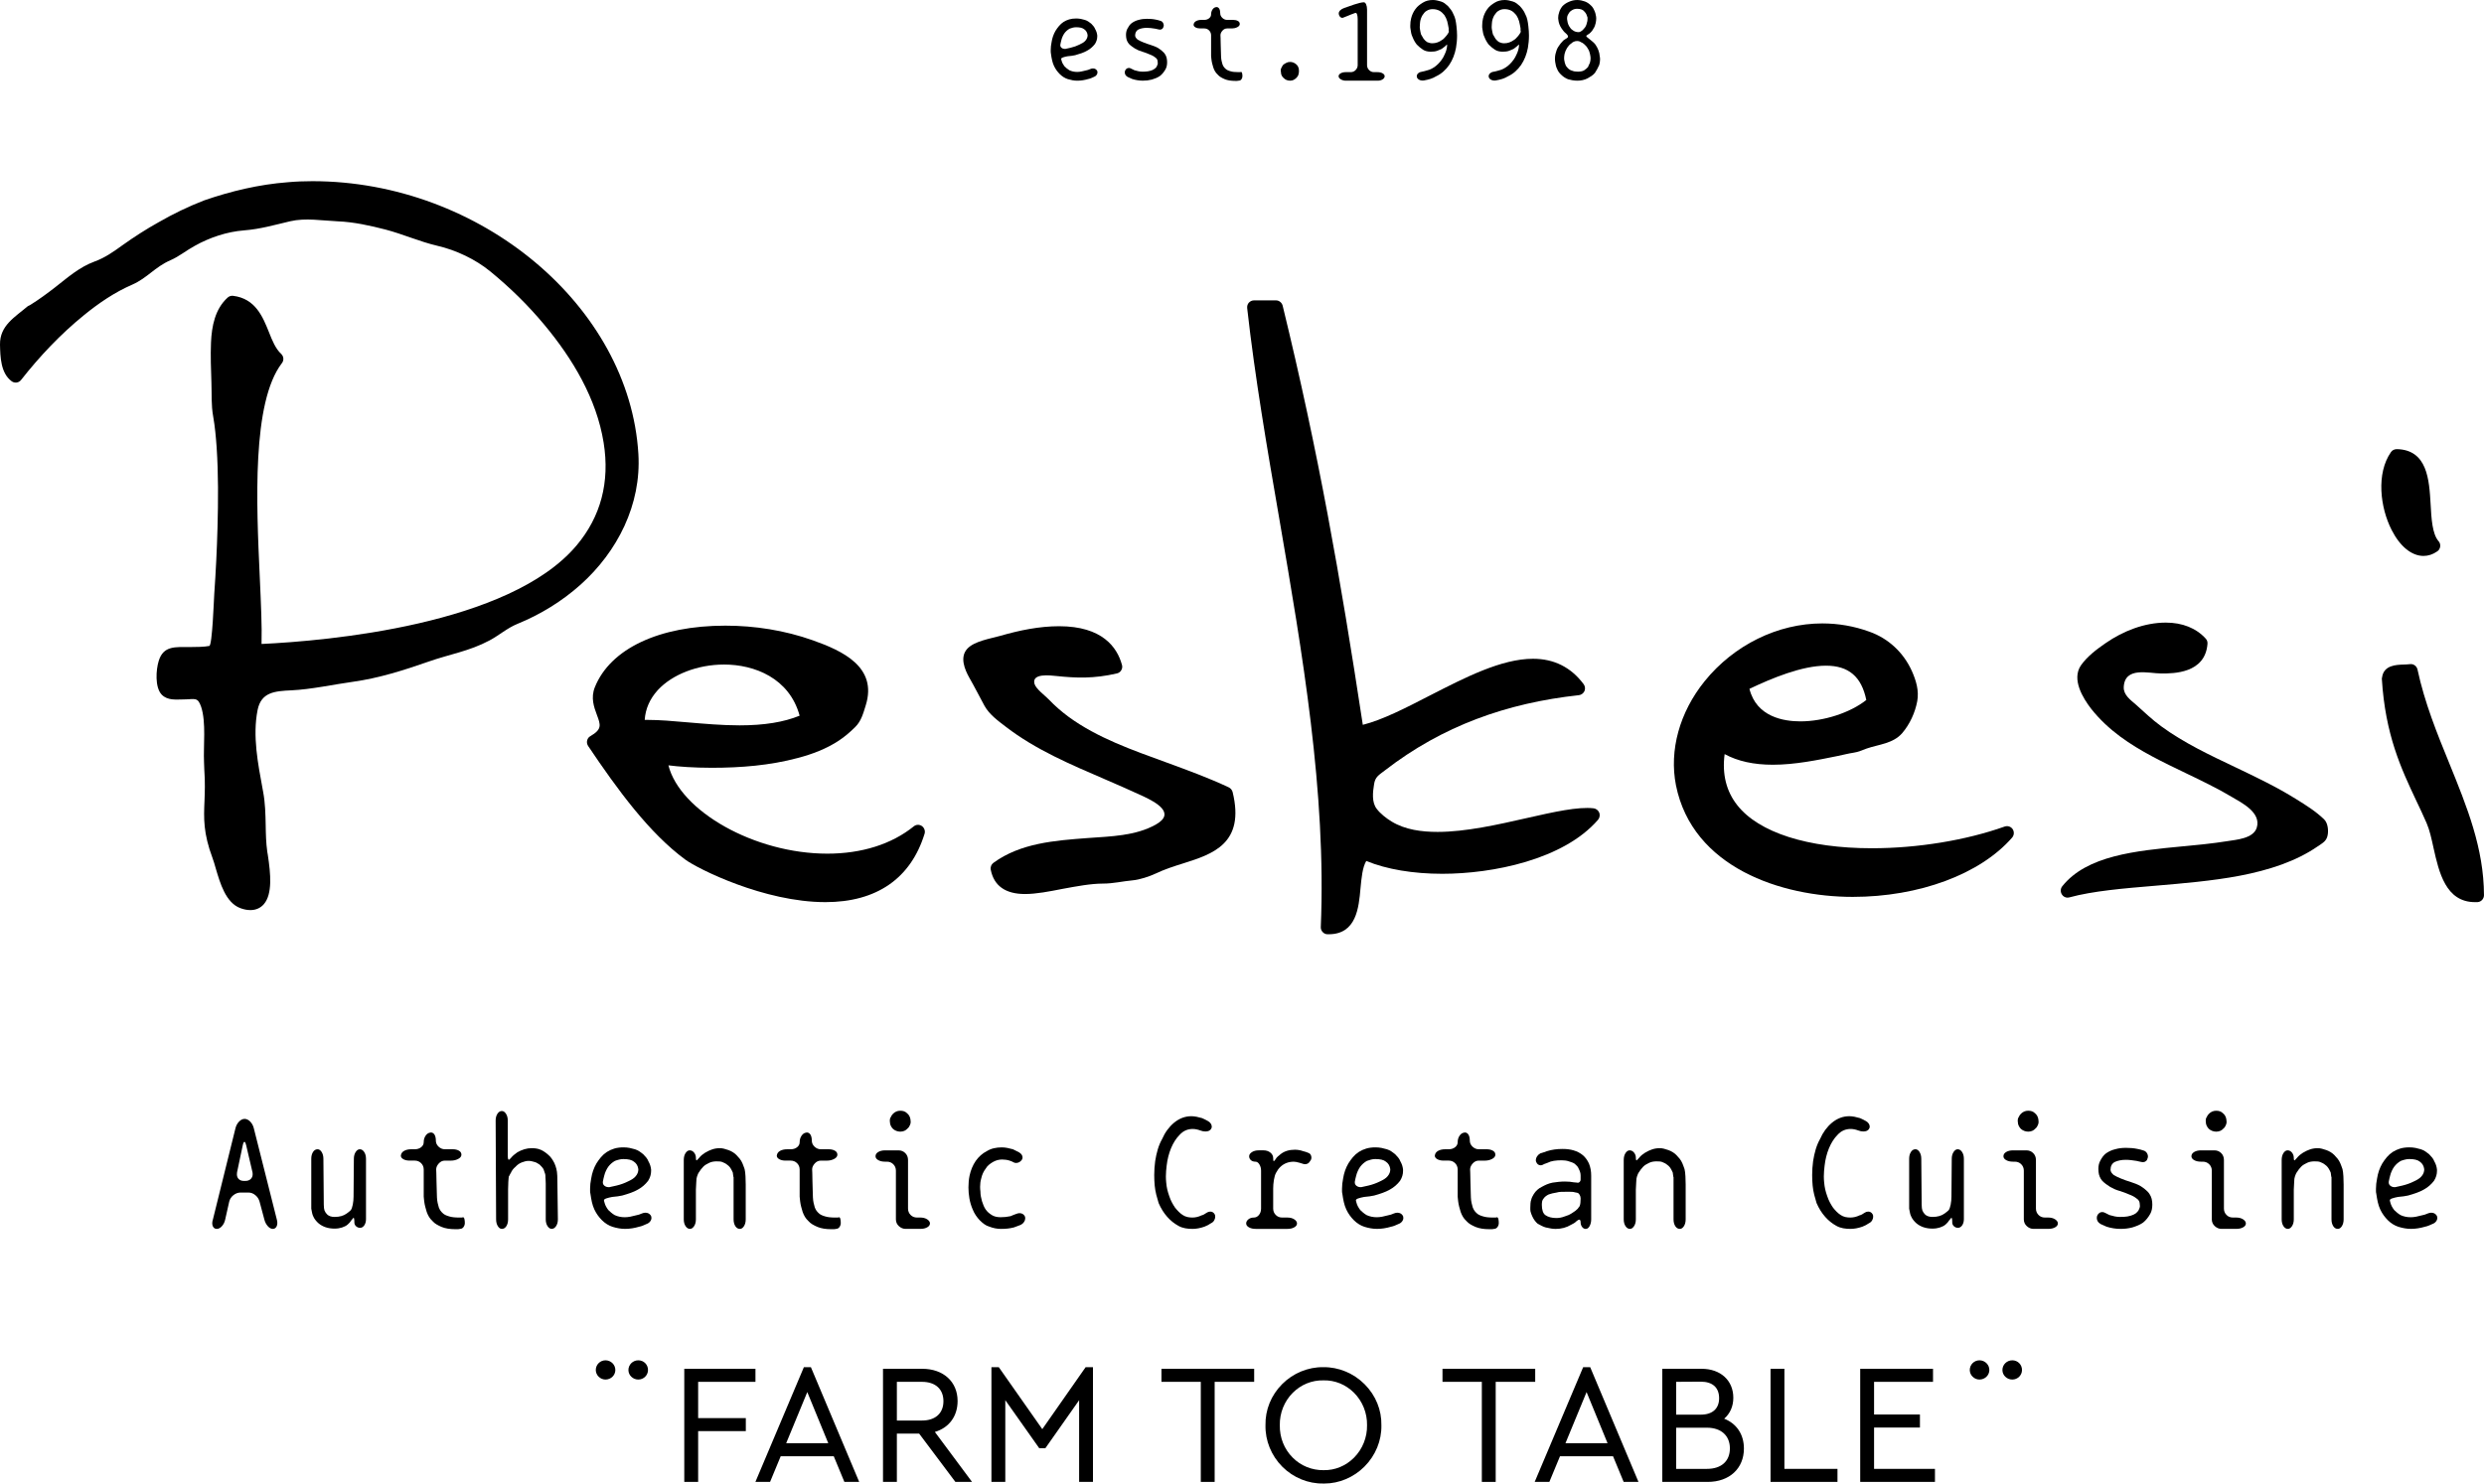 <svg xmlns="http://www.w3.org/2000/svg" xmlns:xlink="http://www.w3.org/1999/xlink" id="Layer_1" x="0px" y="0px" viewBox="0 0 2314.7 1382.84" xml:space="preserve"><path d="M236.53,1051.73c-0.59-2.45-1.72-4.55-3.35-6.25c-1.65-1.69-3.41-2.55-5.23-2.55c-1.82,0-3.57,0.86-5.2,2.55 c-1.63,1.68-2.76,3.78-3.35,6.25l-21.03,85.09c-0.19,0.59-0.34,1.16-0.44,1.71c-0.1,0.49-0.15,1.01-0.15,1.57 c0,1.6,0.38,2.91,1.14,3.89c0.78,0.98,1.81,1.48,3.05,1.48c1.72,0,3.35-0.87,4.85-2.57c1.47-1.66,2.48-3.66,2.98-5.95l3.8-16.93 c0.57-2.36,1.89-4.38,3.93-6c2.05-1.61,4.28-2.43,6.63-2.43h7.29c2.39,0,4.51,0.8,6.49,2.43c1.95,1.62,3.27,3.64,3.93,6.01 l4.53,16.93c0.6,2.29,1.65,4.28,3.11,5.94c1.5,1.71,3.09,2.57,4.72,2.57c1.23,0,2.25-0.52,3.05-1.56c0.76-1.01,1.14-2.39,1.14-4.1 c0-0.99-0.15-1.99-0.44-2.98L236.53,1051.73z M235.45,1094.42c0,1.89-0.6,3.38-1.83,4.57c-1.21,1.17-2.87,1.76-4.93,1.76h-1.46 c-1.97,0-3.56-0.56-4.72-1.68c-1.16-1.12-1.75-2.63-1.75-4.49c0-0.77,0.04-1.38,0.14-1.85l5.26-24.97c0.58-2.85,1.22-3.45,1.66-3.45 c0.24,0,0.89,0.34,1.64,3.45l5.84,24.98C235.4,1093.09,235.45,1093.64,235.45,1094.42"></path><path d="M335.26,1071.25c-1.46,0-2.75,0.88-3.86,2.6c-1.1,1.69-1.65,3.8-1.65,6.27l-0.29,35.32c0,2.37-0.24,4.85-0.72,7.4 c-0.49,2.53-1.14,4.26-1.96,5.28c-0.5,0.49-1.08,0.99-1.73,1.52c-0.73,0.58-1.4,1.07-2.03,1.52c-2.84,2.1-6.6,3.16-11.17,3.16 c-3.13,0-5.51-0.81-7.09-2.4c-1.04-1.05-1.83-2.27-2.41-3.7c-0.38-1.07-0.6-2.86-0.64-5.33c-0.04-2.21-0.06-4.57-0.06-7.44 l-0.3-35.32c0-2.45-0.54-4.56-1.59-6.27c-1.08-1.73-2.37-2.61-3.83-2.61c-1.77,0-3.21,0.88-4.29,2.61c-1.06,1.7-1.59,3.81-1.59,6.27 l0,46.45c0.13,0.95,0.27,1.68,0.44,2.34c0.1,0.83,0.28,1.67,0.52,2.51c0.21,0.82,0.58,1.75,1.1,2.82c0.51,1.13,1.17,2.17,2.01,3.2 c0.86,1.06,1.71,1.95,2.59,2.72c3.92,3.34,8.99,5.04,15.05,5.04c1.39,0,2.65-0.1,3.83-0.3c1.14-0.19,2.19-0.43,3.12-0.74 c1.2-0.44,2.11-0.82,2.86-1.18c0.84-0.39,1.66-0.94,2.46-1.64c0.73-0.62,1.33-1.23,1.86-1.84c0.51-0.6,1.03-1.32,1.54-2.12 c0.37-0.29,0.67-0.62,0.9-0.99c0.19-0.33,0.47-0.69,0.87-1.09c0.16-0.24,0.24-0.31,0.24-0.32c0.12,0.02,0.31,0.26,0.49,0.91 c0.18,0.75,0.28,1.68,0.28,2.77v0.74c0,1.44,0.54,2.66,1.61,3.62c1.06,0.96,2.32,1.44,3.74,1.44c1.54,0,2.87-0.79,3.93-2.36 c1.04-1.53,1.56-3.48,1.56-5.77v-56.2c0-2.47-0.55-4.58-1.63-6.27C338.3,1072.12,336.9,1071.25,335.26,1071.25"></path><path d="M431.45,1134.61c-0.22,0-0.43,0.06-0.65,0.2c-0.09,0.06-0.23,0.09-0.38,0.09h-2.33c-4.05,0-7.17-0.34-9.27-1.01 c-2.87-0.76-4.94-1.77-6.18-3.02c-0.85-0.74-1.55-1.51-2.15-2.36c-0.57-0.81-1.11-1.84-1.58-3.06c-0.36-1.21-0.72-2.57-1.08-4.14 c-0.34-1.47-0.55-3.21-0.65-5.15l-0.11-3.64c-0.14-4.77-0.26-8.58-0.32-11.4c-0.1-3.28-0.16-5.95-0.16-7.73 c-0.12-2.41-0.14-3.15-0.14-3.35c0-1.88,0.81-3.74,2.41-5.53c1.6-1.78,3.51-2.68,5.66-2.68h5.85c2.25,0,4.37-0.48,6.3-1.42 c1.99-0.98,3.07-2.16,3.28-3.67v-0.57c0-1.55-0.81-2.78-2.4-3.65c-1.53-0.85-3.46-1.28-5.73-1.28h-7.31c-2.16,0-4.12-0.81-5.82-2.41 c-1.69-1.6-2.54-3.51-2.54-5.66c0-2.26-0.41-4.09-1.21-5.46c-0.83-1.39-1.98-2.1-3.43-2.1c-0.22,0-0.42,0.04-0.56,0.12 c-0.02,0.01-0.11,0.04-0.36,0.04c-1.61,0.29-2.99,1.31-4.11,3.03c-1.11,1.7-1.64,3.61-1.64,5.84c0,1.86-0.8,3.44-2.39,4.69 c-1.6,1.27-3.6,1.92-5.97,1.92h-3.37c-2.55,0-4.75,0.5-6.54,1.49c-1.81,1.01-2.83,2.51-3.04,4.46c0,1.35,0.81,2.48,2.4,3.35 c1.55,0.85,3.48,1.27,5.73,1.27h4.83c2.35,0,4.35,0.81,5.95,2.4c1.6,1.59,2.41,3.59,2.41,5.94v25.26c0,0.8,0.07,1.53,0.22,2.19 c0.15,0.58,0.22,1.27,0.22,2.07c0.2,1.71,0.52,3.42,0.95,5.07c0.48,1.86,0.94,3.46,1.39,4.91c0.59,1.66,1.31,3.2,2.14,4.58 c0.81,1.36,1.85,2.62,3.16,3.84c1.11,1.3,2.44,2.39,3.95,3.26c1.54,0.9,3.14,1.7,4.77,2.36c3.3,1.36,7.56,2.05,12.65,2.05h2.11 c0.78,0,1.55-0.1,2.29-0.29c1.32-0.01,2.41-0.59,3.24-1.72c0.8-1.12,1.21-2.39,1.21-3.78c0-1.37-0.12-2.59-0.37-3.63 C432.53,1135.19,432.08,1134.61,431.45,1134.61"></path><path d="M519.3,1096.16c-0.11-2.88-0.4-5.09-0.88-6.77c-0.19-0.72-0.43-1.54-0.75-2.5c-0.26-0.79-0.58-1.63-1.03-2.66 c-0.76-1.52-1.63-2.98-2.58-4.34c-0.92-1.32-1.95-2.44-3.02-3.33c-1.16-1.06-2.37-2.03-3.62-2.86c-1.21-0.83-2.43-1.5-3.61-1.99 c-1.4-0.6-2.82-1-4.22-1.19c-1.34-0.19-2.72-0.29-4.21-0.29c-2.26,0-4.54,0.34-6.78,1.01c-2.3,0.71-4.41,1.63-6.49,2.82 c-1.01,0.73-2.01,1.49-3.07,2.34c-1.05,0.85-1.88,1.67-2.53,2.51c-1.4,1.74-2.1,2.1-2.43,2.1c-0.28,0-0.92-0.39-0.92-3.99v-32.55 c0-2.48-0.55-4.59-1.64-6.27c-1.1-1.72-2.4-2.6-3.86-2.6c-1.66,0-3.02,0.85-4.16,2.6c-1.09,1.69-1.64,3.8-1.64,6.27l0.43,92.12 c0,2.48,0.53,4.58,1.58,6.27c1.06,1.73,2.34,2.61,3.78,2.61c1.73,0,3.15-0.88,4.23-2.61c1.04-1.69,1.57-3.79,1.57-6.27v-28.03 c0-2.24,0.07-4.56,0.22-6.92c0.16-2.73,0.35-4.27,0.49-5.1c0.39-0.48,0.68-0.99,0.9-1.56c0.17-0.49,0.45-0.97,0.83-1.44l0.04-0.06 c0.95-2.3,2.45-4.28,4.47-5.92c1.61-1.81,3.54-3.17,5.73-4.02c0.96-0.34,2.08-0.72,3.13-1.02c0.98-0.28,2.08-0.42,3.36-0.42 c0.9,0,1.82,0.09,2.71,0.28c1.14,0.24,1.99,0.46,2.78,0.73c0.82,0.18,1.63,0.51,2.39,0.99c0.38,0.24,0.75,0.47,1.13,0.7 c0.41,0.25,0.81,0.5,1.17,0.72c0.51,0.5,1.01,1.02,1.51,1.55l0.52,0.54c0.68,0.74,1.24,1.51,1.69,2.32l1.03,3.08 c0.38,0.84,0.59,1.63,0.64,2.33l0.04,0.6c0.03,0.38,0.04,0.64,0.04,0.77v0.73c0,0.4,0.05,1.08,0.14,2.07 c0.09,1.08,0.14,2.35,0.14,3.78v33.28c0,2.49,0.55,4.6,1.64,6.27c1.13,1.72,2.43,2.6,3.87,2.6c1.62,0,3.02-0.88,4.14-2.6 c1.1-1.69,1.66-3.8,1.66-6.28l-0.44-32.56C519.44,1101.64,519.39,1098.99,519.3,1096.16"></path><path d="M601.38,1130.38c-0.99,0-2.07,0.24-3.32,0.75c-0.79,0.36-1.64,0.69-2.6,1.02c-0.93,0.3-1.9,0.54-2.91,0.71 c-1.55,0.44-3.29,0.85-5.31,1.25c-1.79,0.33-3.47,0.5-4.99,0.5c-3.46,0-6.66-0.68-9.51-2.01c-1.27-0.78-2.39-1.58-3.32-2.38 c-0.93-0.8-1.81-1.61-2.59-2.36c-1.73-2.32-2.84-4.41-3.32-6.23c-0.19-0.45-0.35-1.01-0.5-1.7c-0.15-0.67-0.21-1.05-0.21-1.12 c0-0.66,0.73-1.24,2.16-1.74c1.56-0.53,3.42-0.99,5.49-1.37c3.79-0.31,6.85-0.74,9.38-1.32c2.93-0.81,5.51-1.63,7.9-2.49 c2.46-0.88,4.74-1.92,6.77-3.08c3.62-1.97,6.79-4.69,9.43-8.11c1.88-3,2.8-6.01,2.8-9.19l0-1.36c-0.29-2.75-1.14-5.33-2.49-7.64 c-0.51-1.33-1.19-2.5-2.01-3.49c-0.81-1.01-1.75-2.05-2.88-3.18c-1.19-0.96-2.32-1.81-3.45-2.57c-1.23-0.83-2.65-1.51-4.22-2.01h0 c-1.62-0.5-3.3-0.92-4.99-1.25c-1.8-0.34-3.73-0.52-5.74-0.52c-3.11,0-5.96,0.37-8.48,1.11c-2.47,0.73-4.82,1.8-6.99,3.18 c-2.06,1.38-3.9,3.01-5.46,4.85c-1.59,1.91-3.02,3.88-4.26,5.88c-2.44,4.21-4.07,8.91-4.85,13.95c-0.69,3.34-1.03,6.55-1.03,9.54 v2.33c0,0.8,0.1,1.61,0.3,2.37c0.41,2.93,0.86,5.49,1.39,7.84c0.54,2.4,1.32,4.7,2.29,6.83c0.97,2.04,2.05,3.89,3.23,5.51 c1.18,1.63,2.46,3.14,3.82,4.48c2.95,2.94,6.28,5.02,9.9,6.19c1.96,0.6,3.91,1.07,5.79,1.4c1.87,0.34,3.87,0.52,5.95,0.52 c4.19,0,8.63-0.69,13.19-2.05c1.13-0.21,2.28-0.56,3.41-1.04c1.03-0.42,2.1-0.89,3.35-1.46c1.4-0.49,2.51-1.27,3.32-2.33 c0.82-1.07,1.23-2.15,1.23-3.3c0-1.04-0.22-1.83-0.63-2.34C605.28,1131.25,603.59,1130.38,601.38,1130.38 M563.34,1105.32 c-1.06-0.84-1.58-1.87-1.58-3.17l0-0.53c0.19-1.05,0.38-1.98,0.58-2.92c0.17-0.77,0.4-1.67,0.73-2.91c0.38-1.54,0.91-3.04,1.6-4.49 c0.64-1.39,1.36-2.66,2.15-3.74c1.62-2.2,3.71-4.04,6.18-5.46c1.22-0.47,2.53-0.89,3.91-1.22c1.28-0.34,2.6-0.5,4.02-0.5 c2.21,0,4.16,0.19,5.78,0.57c1.65,0.39,2.96,1,4.02,1.86c2.36,1.6,3.74,4,4.11,7.09c0,2.36-0.81,4.52-2.42,6.42 c-0.83,1.03-1.92,1.97-3.23,2.79c-1.3,0.81-2.74,1.57-4.3,2.26c-1.53,0.77-3.19,1.48-4.93,2.09c-1.75,0.64-3.65,1.2-5.64,1.67 c-1.26,0.24-2.29,0.47-3.24,0.72c-1.03,0.28-2.12,0.52-3.32,0.73h-0.56C565.73,1106.58,564.43,1106.16,563.34,1105.32"></path><path d="M693.87,1089.8c-0.4-1.09-0.75-2.07-1.03-2.91c-0.32-0.94-0.66-1.8-1.04-2.65c-0.68-1.55-1.53-2.96-2.52-4.21 c-1-1.24-2.04-2.4-3.09-3.45c-1.99-1.98-4.49-3.53-7.42-4.58c-1.42-0.5-2.77-0.92-4.12-1.26c-1.37-0.34-2.67-0.51-3.86-0.51 c-2.48,0-4.84,0.37-7.04,1.1c-2.19,0.72-4.45,1.79-6.73,3.17c-1.04,0.66-2,1.35-2.96,2.12c-0.92,0.78-1.82,1.7-2.66,2.74 c-1.69,2.08-2.2,2.24-2.31,2.24c-0.19,0-0.62-0.25-0.62-2.52c0-1.71-0.56-3.28-1.66-4.68c-1.12-1.42-2.51-2.14-4.14-2.14 c-1.45,0-2.75,0.87-3.86,2.59c-1.09,1.68-1.64,3.84-1.64,6.41v55.33c0,2.49,0.55,4.6,1.64,6.27c1.1,1.73,2.5,2.6,4.15,2.6 c1.45,0,2.75-0.88,3.87-2.6c1.09-1.67,1.64-3.78,1.64-6.27l0-27.71c0.18-2.35,0.31-4.78,0.37-7.24c0.05-2.32,0.26-3.94,0.64-4.82 c0.18-0.46,0.37-1,0.59-1.69c0.18-0.58,0.41-1.13,0.7-1.6l0.3-0.45c0.63-1.01,1.31-2.01,2.02-2.97c0.66-0.9,1.37-1.72,2.17-2.53 c0.9-0.91,1.8-1.61,2.74-2.15c0.9-0.54,1.88-1.07,3.02-1.59c1.06-0.49,2.15-0.82,3.24-1.01c1.16-0.2,2.22-0.29,3.23-0.29 c1.14,0,2.11,0.03,2.97,0.08c0.9,0.05,1.74,0.21,2.49,0.49c1.95,0.7,3.55,1.59,4.91,2.76c1.43,0.95,2.67,2.44,3.71,4.43 c0.2,0.39,0.42,0.82,0.66,1.31c0.23,0.45,0.44,0.9,0.64,1.39c0.15,0.89,0.3,1.91,0.36,2.75c0.05,0.77,0.16,1.26,0.36,1.53v39.32 c0,2.48,0.54,4.59,1.59,6.27c1.08,1.73,2.52,2.61,4.29,2.61c1.48,0,2.77-0.88,3.83-2.61c1.06-1.68,1.59-3.79,1.59-6.27v-32.55 c0-2.22-0.07-4.78-0.21-7.61C694.53,1093.57,694.27,1091.41,693.87,1089.8"></path><path d="M781.8,1134.61c-0.22,0-0.43,0.06-0.65,0.2c-0.09,0.06-0.23,0.09-0.38,0.09h-2.33c-4.05,0-7.17-0.34-9.28-1.01 c-2.87-0.76-4.95-1.78-6.18-3.02c-0.84-0.73-1.54-1.5-2.15-2.36c-0.58-0.81-1.11-1.85-1.58-3.06c-0.37-1.23-0.72-2.58-1.08-4.14 c-0.34-1.47-0.55-3.15-0.65-5.14l-0.17-5.62c-0.11-3.86-0.21-7-0.27-9.42c-0.1-3.34-0.15-6.01-0.15-7.73 c-0.09-1.86-0.15-3.05-0.15-3.35c0-1.88,0.81-3.74,2.41-5.53c1.6-1.78,3.51-2.68,5.66-2.68h5.85c2.25,0,4.37-0.48,6.3-1.42 c1.99-0.98,3.07-2.16,3.28-3.67v-0.57c0-1.55-0.81-2.78-2.4-3.65c-1.53-0.85-3.46-1.28-5.73-1.28h-7.31c-2.16,0-4.12-0.81-5.82-2.41 c-1.69-1.6-2.54-3.51-2.54-5.66c0-2.25-0.41-4.09-1.21-5.46c-0.83-1.39-1.98-2.1-3.43-2.1c-0.22,0-0.41,0.04-0.57,0.12 c-0.02,0.01-0.11,0.04-0.35,0.04c-1.6,0.29-2.99,1.31-4.11,3.03c-1.1,1.71-1.64,3.62-1.64,5.84c0,1.86-0.8,3.44-2.39,4.69 c-1.6,1.27-3.6,1.92-5.97,1.92h-3.37c-2.55,0-4.75,0.5-6.55,1.49c-1.81,1.01-2.83,2.51-3.05,4.46c0,1.35,0.81,2.48,2.41,3.35 c1.54,0.85,3.47,1.27,5.72,1.27h4.83c2.35,0,4.35,0.81,5.95,2.4c1.6,1.59,2.41,3.59,2.41,5.94v25.26c0,0.8,0.07,1.53,0.22,2.19 c0.15,0.58,0.22,1.27,0.22,2.07c0.19,1.7,0.51,3.41,0.95,5.07c0.47,1.84,0.93,3.45,1.39,4.91c0.58,1.66,1.3,3.2,2.14,4.58 c0.82,1.37,1.86,2.63,3.16,3.84c1.11,1.29,2.44,2.39,3.95,3.26c1.54,0.9,3.15,1.7,4.77,2.36c3.3,1.36,7.56,2.05,12.65,2.05h2.12 c0.79,0,1.54-0.09,2.29-0.29c1.32-0.01,2.41-0.59,3.24-1.72c0.8-1.11,1.21-2.38,1.21-3.78c0-1.4-0.12-2.59-0.36-3.63 C782.88,1135.19,782.42,1134.61,781.8,1134.61"></path><path d="M863.99,1136.55c-1.7-1.1-3.86-1.66-6.43-1.66h-3.06c-2.37,0-4.38-0.81-5.96-2.4c-1.59-1.61-2.4-3.61-2.4-5.96v-45.26 c0-2.58-0.86-4.75-2.56-6.45c-1.69-1.69-3.81-2.55-6.31-2.55h-12.55c-2.48,0-4.58,0.5-6.26,1.49c-1.73,1.02-2.61,2.36-2.61,4.01 c0,1.44,0.88,2.67,2.62,3.65c1.68,0.93,3.79,1.4,6.26,1.4h1.76c2.34,0,4.34,0.81,5.94,2.41c1.6,1.6,2.42,3.61,2.42,5.96v45.4 c0,2.49,0.94,4.62,2.78,6.32c1.85,1.69,3.94,2.55,6.23,2.55h13.71c2.62,0,4.72-0.47,6.41-1.43c1.73-0.97,2.6-2.2,2.6-3.65 C866.58,1138.98,865.71,1137.68,863.99,1136.55"></path><path d="M829.28,1045.95c0,1.22,0.27,2.36,0.83,3.47c0.56,1.12,1.22,2.05,2.03,2.85c0.88,0.79,1.94,1.42,3.15,1.88 c1.2,0.45,2.41,0.67,3.59,0.67c2.79,0,5.06-0.97,6.73-2.84c0.6-0.5,1.08-1.03,1.44-1.59c0.37-0.59,0.64-1.1,0.81-1.55 c0.51-1.02,0.76-2.01,0.76-3.03c0-0.41-0.03-0.72-0.08-0.93c-0.05-0.19-0.06-0.3-0.06-0.38l0-0.61c-0.29-2.58-1.36-4.64-3.15-6.13 c-0.9-0.89-1.88-1.53-2.93-1.89c-1.03-0.35-2.21-0.53-3.51-0.53c-2.59,0-4.86,0.96-6.75,2.85c-0.89,0.89-1.59,1.94-2.09,3.13 c-0.41,0.64-0.66,1.21-0.75,1.75c-0.1,0.55-0.15,1.08-0.15,1.58c0,0.31,0.03,0.57,0.08,0.77 C829.26,1045.61,829.28,1045.78,829.28,1045.95"></path><path d="M949.98,1130.81c-0.91,0-1.98,0.26-3.15,0.75c-0.93,0.3-1.77,0.61-2.57,0.95c-0.84,0.34-1.69,0.72-2.51,1.09 c-2.98,0.66-6.11,1-9.29,1c-3.36,0-6.11-0.67-8.19-1.99c-1.26-0.78-2.32-1.56-3.25-2.39c-0.91-0.81-1.75-1.76-2.5-2.8 c-0.77-1.16-1.43-2.37-1.95-3.6c-0.55-1.3-1.06-2.71-1.52-4.2c-0.37-1.3-0.71-2.72-1.02-4.36c-0.28-1.52-0.43-3.08-0.43-4.66 c-0.11-0.75-0.18-1.48-0.22-2.18c-0.06-0.69-0.07-1.45-0.07-2.16c0-2.8,0.34-5.38,1.01-7.7c0.77-3.55,2.18-6.66,4.21-9.27 c0.75-1.33,1.74-2.51,2.93-3.51c1.21-1.02,2.46-1.9,3.82-2.67c2.69-1.54,5.54-2.31,8.5-2.31c2.54,0,4.87,0.34,6.94,1.02 c0.68,0.2,1.36,0.44,2.02,0.72c0.58,0.24,1.2,0.56,2.03,1.02c0.62,0.31,1.28,0.46,2.01,0.46c2.02,0,3.76-0.86,5.16-2.57l0.01-0.01 c0.61-0.81,0.92-1.65,0.92-2.48c0-1.93-1.12-3.57-3.35-4.9c-0.99-0.45-1.96-0.94-2.9-1.45c-0.83-0.46-1.7-0.89-2.69-1.34 c-1.97-0.54-3.67-0.94-5.21-1.25c-1.73-0.34-3.49-0.52-5.22-0.52c-2.62,0-5.12,0.27-7.44,0.82c-2.29,0.53-4.5,1.45-6.56,2.71 c-3.99,2.04-7.45,5.11-10.3,9.13c-2.73,4.01-4.66,8.66-5.74,13.82c-0.68,3.35-1.02,7-1.02,10.86c0,3.28,0.3,6.71,0.89,10.18 c0.6,3.54,1.64,7.03,3.08,10.35c0.78,1.95,1.74,3.78,2.87,5.45c1.14,1.69,2.32,3.18,3.62,4.56c1.36,1.37,2.79,2.61,4.25,3.67 c1.47,1.08,3.12,1.88,4.88,2.37c3.52,1.37,7.13,2.06,10.74,2.06c2.19,0,4.24-0.1,6.09-0.3c1.87-0.19,3.76-0.53,5.82-1.04 c1.08-0.38,2.12-0.77,3.15-1.16c0.61-0.24,1.26-0.49,1.96-0.75l1.5-0.57c1.29-0.68,2.3-1.59,3.01-2.71 c0.71-1.13,1.06-2.22,1.06-3.35c0-1.04-0.22-1.83-0.63-2.33C953.68,1131.63,952.09,1130.81,949.98,1130.81"></path><path d="M1127.77,1129.35c-1.21,0-2.34,0.36-3.34,1.07c-1.01,0.67-1.76,1.14-2.42,1.52c-0.69,0.42-1.45,0.72-2.38,0.93 c-2.77,1.34-5.63,2.02-8.5,2.02c-1.64,0-3.21-0.17-4.69-0.49c-1.51-0.36-2.94-0.97-4.23-1.81c-1.37-0.87-2.62-1.89-3.82-3.1 c-1.27-1.26-2.39-2.52-3.42-3.84c-1.02-1.48-2.02-3.15-2.97-4.94c-0.9-1.71-1.71-3.61-2.39-5.66c-0.77-2.12-1.4-4.24-1.89-6.31 c-0.48-2.06-0.82-4.28-1.02-6.77c-0.1-0.89-0.17-1.77-0.2-2.62c-0.06-0.8-0.08-1.7-0.08-2.74c0-1.5,0.07-3.1,0.21-5.02 c0.18-1.98,0.35-3.63,0.52-5.17c0.67-5.79,2.05-11.22,4.07-16.13c2.12-5.11,4.85-9.36,8.13-12.63c3.24-3.54,7.3-5.33,12.07-5.33 c2.2,0,4.63,0.49,7.21,1.44c1.5,0.6,3.05,0.9,4.61,0.9c2.31,0,4-0.67,5.04-1.99c0.62-0.85,0.92-1.67,0.92-2.49 c0-0.91-0.3-1.84-0.91-2.84c-0.6-0.94-1.47-1.73-2.57-2.34c-1.8-1.04-3.67-1.98-5.6-2.8c-1.56-0.46-3.22-0.87-5.06-1.25 c-1.8-0.35-3.41-0.52-4.94-0.52c-5.78,0-11.18,2.03-16.07,6.05c-4.69,3.9-8.45,9.04-11.15,15.25c-1.64,2.87-2.99,6.1-4.04,9.62 c-1.02,3.47-1.83,7.14-2.41,10.9c-0.59,4.4-0.89,8.78-0.89,13.03c0,3.32,0.15,6.62,0.44,9.81c0.28,2.88,0.78,5.74,1.46,8.5 c0.67,2.66,1.4,5.27,2.2,7.79c2.13,4.96,4.85,9.3,8.07,12.91c3,3.4,6.51,6.21,10.42,8.36c1.95,1.08,4.07,1.83,6.3,2.23 c2.2,0.39,4.45,0.58,6.68,0.58c3.53,0,7.29-0.69,11.18-2.05c2.16-0.8,4.24-1.89,6.17-3.23c1.3-0.61,2.29-1.5,2.94-2.65 c0.66-1.17,0.98-2.28,0.98-3.4c0-1.14-0.21-1.95-0.61-2.47C1130.86,1130.13,1129.51,1129.35,1127.77,1129.35"></path><path d="M1219.55,1074.77c-0.82-0.36-1.69-0.7-2.65-1.03c-0.95-0.31-1.81-0.55-2.61-0.73c-1.44-0.5-2.75-0.84-3.99-1.03 c-1.24-0.2-2.48-0.3-3.68-0.3c-5.4,0-9.88,1.4-13.31,4.14c-0.86,0.67-1.72,1.38-2.56,2.13c-0.89,0.79-1.55,1.6-2.02,2.45 c-1.14,1.79-1.69,1.93-1.83,1.93c-0.02,0-0.48-0.03-0.48-2.81c0-2.02-0.88-3.75-2.61-5.16c-1.72-1.39-3.87-2.1-6.39-2.1h-4.54 c-2.46,0-4.57,0.55-6.27,1.64c-1.72,1.12-2.59,2.42-2.59,3.87c0,1.42,0.54,2.64,1.61,3.62c1.08,0.97,2.45,1.44,4.19,1.44 c1.46,0,2.71,0.85,3.72,2.52c1.05,1.69,1.58,3.66,1.58,5.86v35.33c0,2.36-0.67,4.37-1.99,5.97c-1.34,1.61-2.9,2.39-4.77,2.39 c-1.99,0-3.69,0.56-5.06,1.66c-1.37,1.13-2.06,2.42-2.06,3.84c0,1.45,0.88,2.68,2.61,3.65c1.67,0.94,3.77,1.42,6.26,1.42h29.64 c2.48,0,4.58-0.48,6.24-1.42c1.74-0.96,2.62-2.19,2.62-3.65c0-1.44-0.88-2.74-2.6-3.86c-1.69-1.09-3.79-1.64-6.26-1.64h-4.96 c-2.39,0-4.34-0.79-5.96-2.41c-1.6-1.6-2.42-3.6-2.42-5.95v-18.7c0-1.2,0.05-2.5,0.16-3.85c0.08-1.32,0.25-2.7,0.5-4.12 c0.24-1.4,0.53-2.66,0.87-3.86c0.35-1.21,0.74-2.17,1.22-2.94c1.18-2.26,2.51-4.05,4.04-5.48c3.34-3.15,7.51-4.75,12.38-4.75 c1.33,0,3.12,0.33,5.45,1.01c0.54,0.22,1.14,0.38,1.72,0.53c0.61,0.14,1.16,0.3,1.62,0.48c0.33,0.21,0.86,0.31,1.72,0.31 c2.15,0,3.79-1.07,4.85-3.13c0.73-0.84,1.09-1.85,1.09-3.1c0-0.81-0.2-1.61-0.6-2.44 C1220.99,1075.67,1220.36,1075.08,1219.55,1074.77"></path><path d="M1302.08,1130.38c-0.99,0-2.07,0.24-3.32,0.75c-0.78,0.35-1.63,0.69-2.61,1.02c-0.92,0.3-1.89,0.54-2.9,0.71 c-1.56,0.44-3.3,0.85-5.31,1.25c-1.82,0.33-3.45,0.5-4.99,0.5c-3.46,0-6.66-0.68-9.51-2.01c-1.28-0.78-2.4-1.59-3.33-2.38 c-0.94-0.82-1.83-1.62-2.59-2.36c-1.73-2.32-2.84-4.41-3.32-6.23c-0.19-0.46-0.35-1.02-0.5-1.7c-0.17-0.76-0.21-1.07-0.21-1.12 c0-0.65,0.73-1.24,2.16-1.74c1.57-0.53,3.42-0.99,5.49-1.37c3.79-0.31,6.85-0.74,9.38-1.32c2.93-0.81,5.51-1.62,7.9-2.49 c2.46-0.88,4.74-1.92,6.77-3.08c3.62-1.97,6.79-4.69,9.43-8.11c1.88-2.99,2.8-6,2.8-9.19l0-1.36c-0.29-2.74-1.13-5.32-2.49-7.64 c-0.52-1.33-1.19-2.51-2.01-3.49c-0.83-1.04-1.77-2.07-2.88-3.18c-1.19-0.96-2.32-1.8-3.45-2.57c-1.24-0.83-2.66-1.51-4.23-2.01h0 c-1.62-0.5-3.3-0.92-4.99-1.25c-1.8-0.34-3.73-0.52-5.74-0.52c-3.11,0-5.96,0.37-8.48,1.11c-2.46,0.73-4.82,1.79-6.99,3.18 c-2.07,1.38-3.9,3.01-5.46,4.85c-1.58,1.9-3.01,3.87-4.26,5.88c-2.44,4.21-4.07,8.91-4.85,13.95c-0.68,3.34-1.03,6.55-1.03,9.54 v2.33c0,0.81,0.1,1.62,0.3,2.37c0.4,2.92,0.86,5.48,1.39,7.84c0.55,2.41,1.32,4.71,2.29,6.83c0.96,2.03,2.05,3.89,3.23,5.51 c1.21,1.67,2.46,3.13,3.81,4.48c2.96,2.94,6.29,5.02,9.9,6.19c1.96,0.6,3.91,1.07,5.79,1.4c1.87,0.34,3.87,0.52,5.95,0.52 c4.19,0,8.63-0.69,13.19-2.05c1.13-0.21,2.28-0.57,3.41-1.04c1.05-0.43,2.12-0.89,3.35-1.46c1.39-0.49,2.51-1.27,3.32-2.33 c0.82-1.07,1.22-2.15,1.22-3.3c0-1.03-0.21-1.83-0.62-2.34C1305.98,1131.25,1304.29,1130.38,1302.08,1130.38 M1264.04,1105.32 c-1.06-0.83-1.58-1.87-1.58-3.17l0-0.53c0.19-1.11,0.4-2.1,0.58-2.92c0.17-0.8,0.4-1.72,0.73-2.91c0.38-1.55,0.92-3.06,1.6-4.49 c0.64-1.4,1.36-2.66,2.15-3.74c1.63-2.2,3.72-4.05,6.18-5.46c1.21-0.47,2.52-0.88,3.9-1.22c1.29-0.34,2.6-0.51,4.03-0.51 c2.22,0,4.16,0.19,5.78,0.57c1.65,0.39,2.96,1,4.02,1.86c2.36,1.6,3.74,4,4.11,7.09c0,2.36-0.81,4.52-2.42,6.42 c-0.84,1.03-1.92,1.97-3.23,2.79c-1.3,0.81-2.74,1.57-4.3,2.26c-1.53,0.77-3.19,1.47-4.94,2.09c-1.75,0.64-3.65,1.2-5.64,1.67 c-1.28,0.24-2.31,0.47-3.24,0.72c-1.02,0.28-2.11,0.52-3.31,0.73h-0.56C1266.42,1106.58,1265.12,1106.16,1264.04,1105.32"></path><path d="M1394.91,1134.61c-0.22,0-0.43,0.06-0.65,0.2c-0.09,0.06-0.23,0.09-0.38,0.09h-2.33c-4.05,0-7.17-0.34-9.27-1.01 c-2.87-0.76-4.94-1.77-6.18-3.02c-0.85-0.73-1.55-1.51-2.15-2.36c-0.57-0.8-1.1-1.84-1.58-3.06c-0.37-1.23-0.73-2.58-1.08-4.14 c-0.34-1.47-0.56-3.2-0.65-5.15l-0.09-2.97c-0.15-5.09-0.27-9.12-0.34-12.07c-0.1-3.29-0.16-5.96-0.16-7.73 c-0.09-1.87-0.14-3.06-0.14-3.35c0-1.88,0.81-3.74,2.41-5.53c1.6-1.78,3.51-2.68,5.66-2.68h5.85c2.25,0,4.37-0.48,6.3-1.42 c1.99-0.98,3.07-2.16,3.29-3.67v-0.57c0-1.55-0.81-2.78-2.4-3.65c-1.53-0.85-3.46-1.28-5.73-1.28h-7.3c-2.16,0-4.12-0.81-5.82-2.41 c-1.69-1.6-2.54-3.51-2.54-5.66c0-2.26-0.41-4.09-1.21-5.46c-0.83-1.39-1.98-2.1-3.43-2.1c-0.22,0-0.42,0.04-0.56,0.12 c-0.02,0.01-0.11,0.04-0.35,0.04c-1.61,0.29-2.99,1.31-4.11,3.03c-1.11,1.71-1.64,3.62-1.64,5.84c0,1.86-0.81,3.44-2.39,4.69 c-1.6,1.27-3.6,1.92-5.97,1.92h-3.37c-2.55,0-4.75,0.5-6.54,1.49c-1.81,1.02-2.83,2.51-3.05,4.46c0,1.35,0.81,2.48,2.4,3.35 c1.55,0.85,3.48,1.27,5.73,1.27h4.83c2.35,0,4.35,0.81,5.95,2.4c1.6,1.59,2.41,3.59,2.41,5.94v25.26c0,0.8,0.07,1.53,0.22,2.19 c0.15,0.58,0.22,1.27,0.22,2.07c0.2,1.7,0.52,3.41,0.95,5.07c0.48,1.85,0.94,3.46,1.39,4.91c0.58,1.66,1.31,3.2,2.14,4.58 c0.81,1.36,1.85,2.62,3.16,3.84c1.12,1.3,2.45,2.39,3.95,3.26c1.55,0.91,3.15,1.7,4.77,2.36c3.3,1.36,7.55,2.05,12.65,2.05h2.11 c0.78,0,1.55-0.1,2.29-0.29c1.32-0.01,2.41-0.59,3.24-1.72c0.8-1.12,1.21-2.39,1.21-3.78c0-1.37-0.12-2.6-0.37-3.63 C1395.98,1135.19,1395.53,1134.61,1394.91,1134.61"></path><path d="M1475.07,1076.86c-2.44-2.05-5.37-3.59-8.71-4.57c-1.63-0.48-3.29-0.82-5.07-1.04c-1.71-0.19-3.56-0.29-5.51-0.29 c-5.06,0-9.85,0.69-14.25,2.06c-1,0.37-1.99,0.73-3.05,1.09c-0.93,0.33-1.93,0.64-3.11,0.96c-1.32,0.72-2.35,1.67-3.08,2.8 c-0.76,1.14-1.14,2.29-1.14,3.41c0,0.85,0.1,1.41,0.3,1.69c0.83,2.15,2.28,3.23,4.32,3.23c0.71,0,1.44-0.21,2.2-0.64 c0.45-0.35,1.06-0.63,1.81-0.83c0.81-0.21,1.61-0.51,2.4-0.89c1.6-0.86,3.54-1.46,5.75-1.8c2.19-0.34,4.63-0.51,7.26-0.51 c1.16,0,2.33,0.08,3.47,0.22c1.17,0.15,2.28,0.41,3.31,0.78c1.03,0.28,2.05,0.63,3.04,1.02c0.94,0.38,1.76,0.81,2.42,1.27 c0.75,0.66,1.48,1.37,2.24,2.17c0.59,0.64,1.08,1.47,1.51,2.58c0.49,0.89,0.89,1.86,1.21,2.88c0.33,1.04,0.5,2.14,0.5,3.29v3.8 c0,0.82-0.26,1.5-0.81,2.08c-0.53,0.58-1.15,0.87-1.86,0.87c-0.06,0-0.12-0.01-0.18-0.05c-0.14-0.07-0.28-0.1-0.4-0.1 c-0.48,0-1.03-0.05-1.64-0.14c-0.74-0.11-1.27-0.16-1.68-0.16c-0.84-0.14-2.11-0.34-3.52-0.51c-1.28-0.14-2.82-0.2-4.56-0.2 c-1.94,0-3.86,0.1-5.72,0.29c-1.54,0.17-3.58,0.4-5.71,0.73c-1.95,0.4-3.76,0.94-5.37,1.62c-1.6,0.68-3.21,1.47-4.77,2.35 c-3.05,1.47-5.53,3.71-7.4,6.66c-0.55,0.89-1,1.71-1.39,2.5c-0.46,0.88-0.78,1.76-0.97,2.65c-0.4,1.08-0.65,2.31-0.74,3.64 c-0.1,1.27-0.16,2.58-0.16,3.9v1.83c0,0.58,0.05,1.11,0.16,1.59c0.2,0.81,0.45,1.63,0.74,2.43c0.32,0.91,0.66,1.71,1.03,2.44 c1.28,2.74,2.92,4.97,4.93,6.68c1.27,0.68,2.51,1.34,3.72,1.97c1.22,0.65,2.5,1.15,3.93,1.55l0.07,0.01c0.14,0,0.26,0.03,0.34,0.07 c0.12,0.05,0.31,0.08,0.48,0.07c1.13,0.27,2.39,0.53,3.95,0.82c1.37,0.24,2.81,0.36,4.28,0.36c5.29,0,10.1-1.29,14.26-3.81 c1.12-0.51,2.06-1.02,2.88-1.55c0.85-0.54,1.65-1.2,2.44-1.99c1.26-1.05,1.96-1.27,2.32-1.27c0.34,0,1.36,0,1.36,2.54 c0,1.61,0.46,3.04,1.37,4.24c0.92,1.23,2.07,1.85,3.4,1.85c1.46,0,2.69-0.93,3.66-2.76c0.94-1.78,1.41-3.84,1.41-6.11v-40.86 c0-4.09-0.69-7.86-2.06-11.2C1479.21,1081.4,1477.32,1078.82,1475.07,1076.86 M1457.88,1133.9c-1.28,0.5-2.54,0.85-3.83,1.09 c-1.3,0.24-2.53,0.36-3.68,0.36c-4.31,0-7.79-0.92-10.36-2.73c-1.12-0.83-1.95-2.09-2.47-3.73c-0.52-1.67-0.79-3.63-0.79-5.83 c0-1.09,0.09-2.16,0.28-3.25c0.2-0.98,0.67-1.9,1.44-2.75c0.94-1.42,2.53-2.67,4.69-3.7c1.03-0.38,2.17-0.72,3.41-1.01 c1.11-0.28,2.36-0.52,3.87-0.74c1.39-0.39,2.71-0.6,4.03-0.65c1.22-0.04,2.51-0.06,4.07-0.06h4.67c1.42,0,2.6,0.09,3.56,0.27 c0.49,0.2,1.04,0.33,1.69,0.38c0.5,0.04,1,0.15,1.55,0.35c0.72,0.19,1.36,0.77,1.97,1.8c0.62,1.03,0.92,2.18,0.92,3.51 c0,1.17-0.07,2.44-0.21,3.99c-0.15,1.34-0.41,2.41-0.77,3.18c-0.38,0.39-0.67,0.75-0.88,1.11c-0.19,0.33-0.46,0.72-0.84,1.2 c-1.24,1.32-3.09,2.73-5.5,4.19c-1.12,0.71-2.16,1.28-3.19,1.73C1460.42,1133.08,1459.21,1133.52,1457.88,1133.9"></path><path d="M1569.74,1089.8c-0.44-1.18-0.76-2.1-1.03-2.91c-0.33-0.97-0.67-1.84-1.04-2.65c-0.68-1.55-1.53-2.97-2.52-4.21 c-1-1.23-2.04-2.4-3.09-3.45c-2-1.99-4.5-3.53-7.42-4.58c-1.39-0.49-2.78-0.92-4.12-1.26c-1.37-0.34-2.67-0.51-3.86-0.51 c-2.48,0-4.84,0.37-7.04,1.1c-2.18,0.72-4.45,1.79-6.72,3.17c-1.03,0.65-1.99,1.34-2.96,2.12c-0.92,0.78-1.82,1.71-2.66,2.74 c-1.74,2.13-2.22,2.24-2.3,2.24c-0.19,0-0.62-0.25-0.62-2.52c0-1.71-0.56-3.28-1.66-4.68c-1.12-1.42-2.52-2.14-4.14-2.14 c-1.45,0-2.75,0.87-3.86,2.59c-1.09,1.68-1.64,3.84-1.64,6.41v55.33c0,2.49,0.55,4.6,1.64,6.27c1.1,1.73,2.5,2.6,4.14,2.6 c1.47,0,2.74-0.85,3.87-2.6c1.09-1.67,1.64-3.78,1.64-6.27l0-27.71c0.18-2.32,0.31-4.76,0.37-7.24c0.05-2.32,0.26-3.94,0.64-4.82 c0.19-0.49,0.38-1.04,0.59-1.69c0.18-0.59,0.41-1.13,0.7-1.6l0.3-0.45c0.64-1.02,1.32-2.02,2.02-2.97c0.67-0.9,1.37-1.73,2.16-2.53 c0.91-0.91,1.8-1.61,2.74-2.15c0.9-0.55,1.89-1.07,3.02-1.59c1.06-0.48,2.15-0.82,3.24-1.01c1.16-0.2,2.22-0.29,3.23-0.29 c1.14,0,2.11,0.03,2.98,0.08c0.9,0.05,1.74,0.21,2.49,0.49c1.95,0.7,3.55,1.59,4.91,2.76c1.43,0.95,2.67,2.44,3.71,4.43 c0.2,0.39,0.42,0.82,0.66,1.31c0.22,0.44,0.43,0.89,0.64,1.38c0.21,1.25,0.31,2.08,0.36,2.75c0.05,0.77,0.16,1.26,0.36,1.53v39.32 c0,2.48,0.53,4.59,1.59,6.27c1.08,1.73,2.52,2.61,4.29,2.61c1.48,0,2.77-0.88,3.83-2.6c1.06-1.68,1.59-3.79,1.59-6.27v-32.55 c0-2.26-0.07-4.82-0.22-7.61C1570.4,1093.58,1570.14,1091.42,1569.74,1089.8"></path><path d="M1740.88,1129.35c-1.21,0-2.33,0.36-3.34,1.07c-0.97,0.64-1.74,1.13-2.42,1.52c-0.68,0.42-1.44,0.72-2.38,0.93 c-2.78,1.34-5.63,2.02-8.5,2.02c-1.64,0-3.21-0.17-4.69-0.49c-1.52-0.36-2.94-0.97-4.23-1.81c-1.36-0.87-2.61-1.88-3.82-3.1 c-1.27-1.26-2.39-2.52-3.41-3.84c-1.03-1.49-2.03-3.15-2.97-4.94c-0.9-1.71-1.71-3.61-2.39-5.66c-0.77-2.11-1.41-4.23-1.89-6.31 c-0.48-2.06-0.82-4.28-1.03-6.77c-0.1-0.93-0.17-1.79-0.2-2.62c-0.05-0.83-0.08-1.72-0.08-2.75c0-1.53,0.07-3.18,0.21-5.02 c0.14-1.55,0.31-3.37,0.52-5.17c0.67-5.79,2.04-11.21,4.07-16.13c2.12-5.11,4.85-9.36,8.13-12.63c3.25-3.54,7.31-5.33,12.07-5.33 c2.2,0,4.63,0.49,7.21,1.44c1.5,0.6,3.05,0.9,4.61,0.9c2.31,0,4-0.67,5.03-1.99c0.62-0.85,0.92-1.66,0.92-2.49 c0-0.91-0.3-1.84-0.91-2.84c-0.6-0.94-1.46-1.73-2.57-2.34c-1.8-1.05-3.67-1.98-5.6-2.8c-1.58-0.46-3.23-0.87-5.06-1.25 c-1.8-0.35-3.41-0.52-4.94-0.52c-5.78,0-11.18,2.03-16.08,6.05c-4.69,3.91-8.45,9.04-11.15,15.25c-1.63,2.87-2.99,6.11-4.04,9.62 c-1.02,3.45-1.83,7.12-2.41,10.9c-0.59,4.39-0.89,8.78-0.89,13.03c0,3.36,0.15,6.66,0.45,9.81c0.28,2.88,0.77,5.74,1.46,8.5 c0.67,2.68,1.41,5.29,2.2,7.79c2.14,4.96,4.85,9.3,8.08,12.91c3,3.4,6.51,6.21,10.42,8.36c1.95,1.08,4.07,1.83,6.3,2.23 c2.2,0.39,4.45,0.58,6.68,0.58c3.53,0,7.29-0.69,11.18-2.05c2.17-0.8,4.24-1.89,6.17-3.23c1.3-0.61,2.29-1.51,2.94-2.65 c0.66-1.16,0.98-2.28,0.98-3.4c0-1.14-0.2-1.96-0.61-2.47C1743.97,1130.13,1742.62,1129.35,1740.88,1129.35"></path><path d="M1824.24,1071.25c-1.46,0-2.75,0.88-3.86,2.6c-1.1,1.7-1.65,3.81-1.65,6.27l-0.29,35.32c0,2.37-0.24,4.85-0.72,7.4 c-0.49,2.53-1.14,4.26-1.96,5.28c-0.48,0.47-1.06,0.98-1.73,1.51c-0.74,0.58-1.4,1.08-2.02,1.52c-2.84,2.1-6.6,3.16-11.18,3.16 c-3.12,0-5.51-0.81-7.09-2.4c-1.04-1.05-1.83-2.26-2.41-3.7c-0.38-1.07-0.6-2.86-0.64-5.33c-0.04-2.21-0.06-4.57-0.06-7.44 l-0.3-35.32c0-2.45-0.53-4.56-1.59-6.27c-1.08-1.73-2.37-2.61-3.83-2.61c-1.77,0-3.21,0.88-4.29,2.61c-1.06,1.7-1.59,3.81-1.59,6.27 l0,46.45c0.13,0.94,0.27,1.67,0.44,2.34c0.1,0.82,0.28,1.67,0.52,2.51c0.21,0.83,0.58,1.75,1.1,2.82c0.51,1.12,1.17,2.16,2.01,3.2 c0.86,1.05,1.7,1.94,2.59,2.72c3.92,3.34,8.99,5.04,15.05,5.04c1.39,0,2.65-0.1,3.83-0.3c1.14-0.18,2.18-0.43,3.12-0.74 c1.21-0.45,2.12-0.82,2.86-1.18c0.83-0.39,1.66-0.94,2.46-1.64c0.73-0.63,1.34-1.23,1.86-1.84c0.51-0.6,1.02-1.3,1.54-2.12 c0.38-0.29,0.68-0.62,0.9-0.99c0.19-0.33,0.47-0.68,0.86-1.09c0.16-0.24,0.24-0.31,0.24-0.32c0.06,0.01,0.27,0.11,0.49,0.91 c0.18,0.74,0.28,1.67,0.28,2.77v0.74c0,1.44,0.54,2.66,1.61,3.62c1.05,0.96,2.31,1.44,3.74,1.44c1.54,0,2.87-0.79,3.94-2.36 c1.03-1.54,1.56-3.48,1.56-5.77v-56.2c0-2.47-0.55-4.58-1.63-6.27C1827.28,1072.12,1825.88,1071.25,1824.24,1071.25"></path><path d="M1880.33,1045.95c0,1.22,0.27,2.36,0.83,3.47c0.56,1.12,1.22,2.05,2.03,2.85c0.89,0.79,1.95,1.42,3.15,1.88 c1.21,0.45,2.41,0.67,3.59,0.67c2.79,0,5.06-0.97,6.72-2.84c0.6-0.5,1.08-1.04,1.44-1.59c0.38-0.6,0.64-1.1,0.81-1.55 c0.51-1.02,0.76-2.01,0.76-3.03c0-0.43-0.03-0.72-0.08-0.93c-0.04-0.19-0.06-0.3-0.06-0.39l0-0.61c-0.29-2.57-1.35-4.64-3.14-6.13 c-0.9-0.89-1.88-1.53-2.93-1.89c-1.04-0.35-2.22-0.53-3.51-0.53c-2.59,0-4.86,0.96-6.75,2.85c-0.89,0.89-1.59,1.94-2.09,3.13 c-0.41,0.63-0.65,1.2-0.75,1.75c-0.1,0.54-0.15,1.08-0.15,1.58c0,0.31,0.03,0.57,0.08,0.78 C1880.31,1045.61,1880.33,1045.78,1880.33,1045.95"></path><path d="M1915.03,1136.55c-1.7-1.1-3.86-1.66-6.43-1.66h-3.06c-2.41,0-4.35-0.79-5.95-2.4c-1.6-1.61-2.41-3.61-2.41-5.96v-45.26 c0-2.58-0.86-4.75-2.56-6.45c-1.69-1.69-3.81-2.55-6.31-2.55h-12.55c-2.47,0-4.58,0.5-6.26,1.49c-1.73,1.02-2.61,2.37-2.61,4.01 c0,1.44,0.88,2.67,2.62,3.65c1.69,0.93,3.79,1.4,6.26,1.4h1.76c2.34,0,4.34,0.81,5.95,2.41c1.6,1.6,2.41,3.61,2.41,5.96v45.4 c0,2.49,0.94,4.62,2.78,6.32c1.84,1.69,3.94,2.55,6.23,2.55h13.71c2.62,0,4.72-0.47,6.41-1.43c1.73-0.97,2.6-2.2,2.6-3.65 C1917.62,1138.98,1916.75,1137.68,1915.03,1136.55"></path><path d="M2005.5,1120.24c-0.21-2.01-0.63-3.66-1.27-5.04c-0.64-1.37-1.41-2.62-2.3-3.73c-1.1-1.18-2.24-2.24-3.39-3.15 c-1.07-0.87-2.32-1.77-3.83-2.73c-1.49-0.83-2.94-1.53-4.43-2.13c-1.45-0.59-3-1.14-4.73-1.68c-1.43-0.44-2.96-0.93-4.68-1.53 c-1.56-0.54-3.03-1.1-4.39-1.68c-1.23-0.5-2.41-1.01-3.51-1.53c-1.13-0.52-2.23-1.1-3.33-1.78c-0.88-0.8-1.54-1.51-2.01-2.16 c-0.47-0.66-0.81-1.53-0.97-2.48c0-3.58,1.33-6.11,3.95-7.51c2.91-1.34,6.39-2.02,10.32-2.02c1.51,0,3.11,0.1,4.89,0.3 c1.59,0.18,3.29,0.42,5.17,0.72c0.73,0.22,1.53,0.38,2.23,0.52c0.83,0.15,1.61,0.32,2.31,0.49c0.31,0.11,0.76,0.17,1.39,0.17 c1.02,0,1.95-0.34,2.79-1c0.82-0.68,1.37-1.71,1.67-3.08c0.12-0.25,0.18-0.63,0.18-1.13c0-1.28-0.41-2.51-1.22-3.65 c-0.83-1.13-1.96-1.85-3.34-2.13c-0.81-0.28-1.6-0.52-2.43-0.75c-0.82-0.2-1.76-0.41-2.7-0.59c-1.76-0.38-3.55-0.65-5.45-0.81 c-3.76-0.29-7.33-0.31-10.54,0.09c-1.62,0.18-3.3,0.53-4.99,1.02c-2.97,0.69-5.72,1.95-8.43,3.83c-1.16,0.87-2.2,1.95-3.11,3.2 c-0.85,1.17-1.64,2.48-2.35,3.89c-1.09,2.07-1.65,4.57-1.65,7.42c0,0.54,0.03,0.99,0.09,1.35c0.04,0.37,0.07,0.8,0.07,1.31 c0.28,3.22,1.46,6.07,3.53,8.47c1.02,1.03,2.17,2.03,3.41,2.94c1.29,0.94,2.55,1.8,3.85,2.63c1.28,0.74,2.65,1.44,4.2,2.14 c1.42,0.64,3.04,1.21,4.8,1.69c1.67,0.5,3.2,1.01,4.53,1.54c1.24,0.49,2.68,1.06,4.11,1.67c2.92,1.07,5.27,2.34,7,3.78 c0.95,0.57,1.71,1.32,2.27,2.26c0.26,0.41,0.46,1.05,0.62,1.95c0.15,0.92,0.22,1.71,0.22,2.43v0.95c0,0.38-0.08,0.59-0.15,0.73 c-0.27,0.94-0.7,1.93-1.27,3c-1.07,1.53-2.57,2.78-4.45,3.72c-0.9,0.39-1.79,0.72-2.7,1.01c-0.96,0.3-2.01,0.54-3.13,0.72 c-0.99,0.19-2.08,0.31-3.34,0.35c-1.17,0.05-2.4,0.07-3.65,0.07c-1.6,0-3.22-0.17-4.8-0.5c-1.79-0.38-3.37-0.78-4.79-1.23 c-1.62-0.72-3.08-1.43-4.44-2.18c-0.74-0.42-1.49-0.62-2.29-0.62c-2.01,0-3.54,0.98-4.54,2.9c-0.41,0.73-0.62,1.61-0.62,2.61 c0,2.32,1.17,4.21,3.51,5.62l5.57,2.49c4.3,1.37,8.65,2.06,12.93,2.06c1.97,0,3.77-0.1,5.5-0.3c1.72-0.2,3.57-0.54,5.52-1.03 c1.93-0.58,3.73-1.23,5.34-1.91c1.56-0.65,3.13-1.51,4.81-2.66c2.56-2.07,4.79-4.8,6.63-8.11c1.28-2.26,1.93-5.15,1.93-8.59 c0-0.51-0.02-0.95-0.07-1.34C2005.52,1121.16,2005.5,1120.74,2005.5,1120.24"></path><path d="M2055.5,1045.95c0,1.23,0.27,2.36,0.83,3.48c0.56,1.13,1.23,2.05,2.03,2.85c0.89,0.79,1.95,1.42,3.16,1.88 c1.2,0.45,2.41,0.67,3.59,0.67c2.78,0,5.06-0.97,6.73-2.84c0.59-0.49,1.08-1.03,1.44-1.59c0.38-0.6,0.64-1.1,0.81-1.55 c0.51-1.02,0.75-2.01,0.75-3.03c0-0.41-0.02-0.72-0.08-0.93c-0.05-0.2-0.07-0.3-0.07-0.38l0-0.61c-0.29-2.58-1.36-4.65-3.14-6.13 c-0.9-0.9-1.89-1.53-2.93-1.89c-1.03-0.35-2.21-0.53-3.51-0.53c-2.59,0-4.86,0.96-6.75,2.85c-0.89,0.89-1.59,1.94-2.09,3.13 c-0.41,0.63-0.66,1.21-0.75,1.75c-0.1,0.54-0.15,1.08-0.15,1.59c0,0.32,0.03,0.57,0.08,0.77 C2055.48,1045.61,2055.5,1045.78,2055.5,1045.95"></path><path d="M2090.2,1136.55c-1.69-1.1-3.86-1.66-6.42-1.66h-3.06c-2.41,0-4.36-0.79-5.96-2.4c-1.59-1.6-2.4-3.61-2.4-5.96v-45.26 c0-2.58-0.86-4.75-2.56-6.45c-1.69-1.69-3.81-2.55-6.31-2.55h-12.55c-2.47,0-4.58,0.5-6.26,1.49c-1.73,1.02-2.61,2.37-2.61,4.01 c0,1.44,0.88,2.67,2.62,3.65c1.69,0.93,3.79,1.4,6.26,1.4h1.76c2.34,0,4.34,0.81,5.94,2.41c1.6,1.61,2.42,3.61,2.42,5.96v45.4 c0,2.49,0.94,4.62,2.78,6.32c1.84,1.69,3.94,2.55,6.23,2.55h13.72c2.62,0,4.71-0.47,6.41-1.43c1.73-0.97,2.61-2.2,2.61-3.65 C2092.79,1138.98,2091.92,1137.68,2090.2,1136.55"></path><path d="M2182.85,1089.8c-0.39-1.05-0.74-2.03-1.03-2.91c-0.32-0.93-0.66-1.8-1.04-2.65c-0.68-1.55-1.53-2.97-2.52-4.21 c-0.99-1.23-2.03-2.39-3.09-3.45c-2-1.98-4.49-3.53-7.42-4.58c-1.4-0.5-2.79-0.92-4.13-1.26c-1.37-0.34-2.67-0.51-3.86-0.51 c-2.47,0-4.84,0.37-7.04,1.1c-2.18,0.72-4.44,1.79-6.73,3.17c-1.03,0.65-2.02,1.36-2.96,2.12c-0.92,0.78-1.81,1.7-2.66,2.74 c-1.74,2.13-2.22,2.24-2.3,2.24c-0.19,0-0.62-0.25-0.62-2.52c0-1.71-0.56-3.28-1.65-4.68c-1.12-1.42-2.52-2.14-4.14-2.14 c-1.45,0-2.75,0.87-3.86,2.59c-1.09,1.69-1.64,3.84-1.64,6.41v55.33c0,2.49,0.55,4.6,1.64,6.27c1.1,1.73,2.5,2.6,4.15,2.6 c1.47,0,2.74-0.85,3.87-2.6c1.09-1.67,1.64-3.78,1.64-6.27l0-27.71c0.19-2.31,0.31-4.75,0.37-7.24c0.05-2.32,0.26-3.94,0.64-4.82 c0.19-0.49,0.38-1.04,0.59-1.69c0.18-0.59,0.42-1.14,0.7-1.6l0.3-0.45c0.63-1,1.29-1.98,2.02-2.97c0.67-0.9,1.37-1.73,2.16-2.53 c0.92-0.91,1.81-1.61,2.74-2.15c0.91-0.55,1.9-1.07,3.02-1.59c1.06-0.48,2.14-0.82,3.24-1.01c1.16-0.2,2.22-0.29,3.23-0.29 c1.14,0,2.11,0.03,2.98,0.08c0.91,0.05,1.74,0.21,2.49,0.49c1.95,0.7,3.55,1.59,4.91,2.76c1.42,0.95,2.67,2.44,3.71,4.43 c0.2,0.39,0.42,0.82,0.66,1.31c0.23,0.45,0.45,0.92,0.65,1.38c0.21,1.24,0.32,2.07,0.36,2.75c0.05,0.77,0.16,1.26,0.36,1.53v39.32 c0,2.48,0.54,4.59,1.59,6.27c1.08,1.73,2.52,2.61,4.29,2.61c1.48,0,2.77-0.88,3.83-2.6c1.06-1.68,1.6-3.79,1.6-6.27v-32.55 c0-2.21-0.07-4.69-0.22-7.61C2183.51,1093.56,2183.24,1091.39,2182.85,1089.8"></path><path d="M2270.55,1132.97c-1.12-1.72-2.8-2.59-5.02-2.59c-0.99,0-2.07,0.24-3.32,0.75c-0.79,0.36-1.64,0.69-2.6,1.02 c-0.93,0.3-1.9,0.54-2.91,0.71c-1.55,0.44-3.29,0.85-5.31,1.25c-1.79,0.33-3.47,0.5-4.99,0.5c-3.45,0-6.66-0.68-9.5-2.01 c-1.28-0.79-2.4-1.59-3.33-2.38c-0.94-0.81-1.82-1.61-2.59-2.36c-1.73-2.32-2.84-4.41-3.32-6.23c-0.19-0.46-0.36-1.03-0.5-1.71 c-0.16-0.67-0.21-1.05-0.21-1.12c0-0.65,0.73-1.24,2.16-1.74c1.56-0.53,3.42-0.99,5.49-1.37c3.79-0.31,6.86-0.74,9.39-1.32 c2.94-0.81,5.52-1.63,7.9-2.49c2.46-0.88,4.74-1.92,6.77-3.08c3.62-1.97,6.79-4.69,9.43-8.11c1.89-3,2.8-6.01,2.8-9.19l0-1.36 c-0.29-2.75-1.14-5.34-2.49-7.64c-0.51-1.33-1.19-2.5-2.01-3.49c-0.81-1.01-1.75-2.05-2.88-3.18c-1.2-0.97-2.32-1.81-3.45-2.57 c-1.24-0.83-2.66-1.51-4.22-2.01h0c-1.62-0.5-3.3-0.92-4.99-1.25c-1.8-0.34-3.73-0.52-5.74-0.52c-3.11,0-5.96,0.37-8.48,1.11 c-2.47,0.73-4.82,1.8-6.99,3.18c-2.06,1.37-3.9,3.01-5.46,4.85c-1.59,1.91-3.02,3.89-4.26,5.88c-2.44,4.21-4.07,8.91-4.84,13.95 c-0.69,3.34-1.04,6.55-1.04,9.54v2.33c0,0.81,0.1,1.62,0.3,2.37c0.41,2.95,0.87,5.51,1.39,7.84c0.54,2.39,1.31,4.69,2.29,6.83 c0.97,2.04,2.05,3.89,3.23,5.51c1.19,1.64,2.48,3.15,3.82,4.48c2.95,2.94,6.28,5.02,9.9,6.19c1.96,0.6,3.91,1.07,5.79,1.4 c1.87,0.34,3.88,0.52,5.95,0.52c4.19,0,8.63-0.69,13.19-2.05c1.13-0.21,2.28-0.56,3.41-1.04c1.02-0.42,2.09-0.88,3.35-1.46 c1.39-0.49,2.51-1.27,3.32-2.33c0.82-1.07,1.23-2.15,1.23-3.3C2271.18,1134.27,2270.96,1133.47,2270.55,1132.97 M2227.5,1105.32 c-1.06-0.84-1.58-1.87-1.58-3.17l0-0.53c0.2-1.11,0.41-2.09,0.59-2.92c0.17-0.77,0.39-1.67,0.73-2.91c0.37-1.53,0.91-3.04,1.6-4.49 c0.64-1.4,1.36-2.66,2.15-3.74c1.62-2.2,3.71-4.04,6.18-5.46c1.22-0.47,2.53-0.89,3.91-1.22c1.28-0.34,2.6-0.51,4.02-0.51 c2.22,0,4.16,0.19,5.78,0.57c1.65,0.39,2.96,1,4.02,1.86c2.36,1.6,3.74,4,4.11,7.09c0,2.37-0.81,4.52-2.42,6.42 c-0.84,1.04-1.93,1.98-3.23,2.79c-1.29,0.81-2.73,1.57-4.3,2.26c-1.53,0.77-3.19,1.48-4.93,2.09c-1.75,0.64-3.65,1.2-5.64,1.67 c-1.27,0.24-2.3,0.47-3.24,0.72c-1.03,0.28-2.11,0.52-3.32,0.73h-0.56C2229.88,1106.58,2228.58,1106.16,2227.5,1105.32"></path><path d="M1485.07,753.45c-14.73-1.67-36.79,3.29-62.75,9.17c-26.4,5.99-56.51,12.82-82.69,12.82c-14.55,0-30.11-1.91-42.82-9.65 c-4.95-2.98-10.52-7.34-13.97-11.91c-4.69-6.14-3.63-15.38-2.45-22.69c0.99-7.14,4.53-8.74,9.99-12.99 c53.85-41.67,113.85-62.92,180.9-70.22c2.27-0.23,4.21-1.76,5.18-3.78c0.94-2.2,0.61-4.69-0.81-6.54 c-11.73-15.68-27.51-23.61-47.14-23.61c-29.43,0-63.24,17.43-96.01,34.2c-22.65,11.68-44.12,22.72-62.58,27.38 c-21.16-138.89-41.22-253.33-74.69-390.72c-0.77-2.85-3.3-4.92-6.18-4.92h-20.53c-1.83,0-3.5,0.78-4.81,2.16 c-1.22,1.34-1.73,3.22-1.54,5.09c7.18,64.09,18.67,131.17,29.89,196.07c21.51,125.4,43.98,255.04,38.71,380.82 c-0.08,1.7,0.53,3.37,1.73,4.63c1.13,1.24,2.65,2.03,4.43,2.08h1.22c25.83,0,28.03-24.82,29.62-42.78 c0.94-9.77,1.83-19.68,5.39-25.55c18.88,7.82,43.77,11.97,70.84,11.97c46.78,0,112.85-13.09,145.1-50.32 c1.51-1.77,1.99-4.29,1.21-6.54C1489.42,755.41,1487.39,753.76,1485.07,753.45"></path><path d="M2258.31,518.19c4.47,0,8.79-1.4,12.77-4.22c1.63-1,2.51-2.67,2.79-4.49c0.24-1.84-0.28-3.75-1.59-5.13 c-5.77-6.71-6.6-20.84-7.33-34.48c-1.32-22.54-2.88-50.64-31.58-51.22c-2.23,0.11-4.16,0.96-5.38,2.79 c-13.86,19.85-10.1,51.63,0.7,72.66C2236.44,509.33,2247.26,518.19,2258.31,518.19"></path><path d="M1868.1,770.42c-36.06,12.82-81.16,20.25-123.8,20.25c-59.69,0-105.36-14.6-125.43-40.13 c-10.2-12.92-14.27-28.92-11.78-47.62c12.36,6.68,27.17,9.91,44.94,9.91c20.41,0,41.48-4.3,60.27-8.13c4.95-1,9.97-2.36,15.14-3.13 c4.47-0.63,7.74-2.4,12.04-3.85c11.2-3.89,24.68-4.53,33.18-14.47c7.03-8.3,11.9-18.92,13.92-29.69c1.75-9.89-1.02-19.04-5.03-28.11 c-7.79-17.26-21.93-30.4-39.5-36.62c-14.18-5.17-28.98-7.73-43.96-7.73c-41.42,0-82.37,20.12-109.64,53.88 c-23.43,29.04-33.11,64.46-26.72,96.97C1577.12,808.71,1660.1,836,1726.46,836c61.92,0,118.89-21.21,148.49-55.23 c1.94-2.21,2.14-5.42,0.56-7.88C1873.9,770.49,1870.89,769.48,1868.1,770.42 M1701.52,620.49c21.11,0,33.14,10.23,37.57,31.98 c-14.89,11.86-39.59,19.93-61.47,19.93c-15.32,0-40.87-4.06-47.41-30.31C1651,632.17,1679.16,620.49,1701.52,620.49"></path><path d="M1145.07,733.94c-18.51-8.74-38.61-16.06-58.05-23.2c-31.47-11.52-64.26-22.73-91.66-42.86 c-6.34-4.75-12.41-9.95-17.84-15.69c-3.49-3.67-12.11-9.92-13.53-14.72c-2.85-10.28,14.92-7.88,20.53-7.34 c18.24,1.93,34.86,2.55,56.23-2.41c1.69-0.37,3.21-1.4,4.08-2.98c0.92-1.5,1.2-3.33,0.63-5.09c-4.47-16.35-18.31-35.94-58.52-35.94 c-18.54,0-37.04,3.84-54.8,8.96c-9.02,2.59-24.22,4.83-30.84,12.1c-7.08,7.83-2.44,19.09,1.99,27c4.91,8.54,9.33,17.4,14.02,25.98 c4.51,8.2,12.67,14.12,20.07,19.76c27.71,21.33,60.31,35.1,92.13,48.82c12.09,5.26,24.26,10.49,36.18,16.07 c10.98,5.26,30.41,15.41,11.48,26.11c-18.82,10.69-42.42,11.11-63.36,12.63c-30.88,2.33-62.74,4.65-88.06,23.1 c-1.99,1.42-3.06,4.03-2.51,6.51c2.97,14.99,13.73,22.58,31.88,22.58c10.49,0,22.47-2.32,35.17-4.83 c12.85-2.34,26.03-4.89,37.57-4.89c9.63,0,17.96-2.15,27.49-3.02c6.57-0.58,15.6-3.56,21.44-6.29c8.39-4.01,17.21-6.85,26.01-9.6 c27.05-8.56,57.6-18.27,45.81-66.44C1148.1,736.44,1146.84,734.79,1145.07,733.94"></path><path d="M2282.39,711.57c-11.32-27.7-22.98-56.35-29.64-87.43c-0.69-3.3-3.82-5.55-7.03-5.07c-1.76,0.25-3.72,0.25-5.69,0.37 c-7.04,0.22-18.89,0.48-20.33,12.14c-0.19,0.36-0.19,0.84-0.19,1.21c3.25,52.26,17.94,83.48,32.13,113.64 c3.29,6.84,6.49,13.72,9.62,20.89c2.71,6.21,4.56,14.49,6.43,23.15c5.04,22.49,11.32,50.42,38.62,50.42c0.74,0,1.56,0,2.47-0.02 c3.24-0.24,5.91-3.05,5.91-6.47C2314.53,790.55,2298.9,752.21,2282.39,711.57"></path><path d="M859.07,769.98c-2.3-1.59-5.37-1.54-7.54,0.26c-20.72,16.69-48.61,25.47-80.6,25.47c-67.75,0-137.26-39.59-148.07-82.32 c9.53,1.21,23.51,2.27,40.42,2.27c26.83,0,54.17-2.15,80.24-9.16c13.3-3.5,26.53-8.49,38.07-16.11c5.51-3.63,10.59-7.99,15.26-12.64 c5.63-5.49,7.52-12.67,9.86-20.22c11.25-35.78-21.62-50.92-49.39-60.73c-26.04-9.23-53.91-13.62-81.4-13.62 c-61.73,0-107.22,21.5-121.63,57.41c-3.95,9.93-0.75,18.58,1.88,25.65c3.59,9.58,5,13.51-6.03,19.94c-1.55,0.81-2.68,2.39-3.04,4.12 c-0.42,1.72-0.02,3.55,0.97,5.07c27.2,40.5,57.01,81.35,90.76,106.05c11.44,8.36,73.08,39.47,130.37,39.47 c47.56,0,79.48-22.02,92.35-63.71C862.36,774.59,861.37,771.65,859.07,769.98 M603.73,671.03h-2.97c0.68-10.25,4.7-19.5,12.2-27.79 c13.54-14.65,37.17-23.81,61.82-23.81c28.18,0,60.83,12.61,70.34,47.67c-14.67,6-32.93,9.02-55.89,9.02 c-16.47,0-32.89-1.48-48.72-2.83C627.15,672.09,614.54,671.03,603.73,671.03"></path><path d="M2139.83,744.98c-18.13-11.36-37.5-20.59-56.76-29.79c-23.79-11.32-47.92-22.62-69.24-38.26 c-8.43-6.11-15.81-13.32-23.61-20.24c-4.89-4.26-11.52-8.86-11.23-16.21c0.91-19.5,23.31-12.71,35.16-12.71 c11.16,0,40.77,0,42.88-27.66c0.16-1.77-0.46-3.62-1.66-4.85c-8.91-9.81-21.79-14.92-37.15-14.92c-19.92,0-39.88,7.88-56.16,19.17 c-8.25,5.7-17.11,12.32-23,20.74c-8.79,13.01,1.78,30.36,9.66,40.54c7.83,9.88,17.01,18.39,27.01,25.8 c18.86,13.92,40.12,23.96,61.11,34.09c14.44,6.97,28.95,13.85,42.83,22.14c9.26,5.49,27.61,14.48,23.27,28.68 c-3.16,10.21-19.24,11.21-27.46,12.56c-13.8,2.22-27.63,3.5-41.54,4.83c-43.93,4.2-89.44,8.54-112.29,37.28 c-1.71,2.19-1.78,5.3-0.25,7.63c1.11,1.83,3.16,2.92,5.27,2.92c0.59,0,1.05-0.13,1.68-0.26c21.98-5.99,50.33-8.36,80.23-10.87 c13-1.12,26.02-2.19,38.94-3.62c26.66-2.91,53.56-7.03,78.89-16.23c11.71-4.3,23.05-9.71,33.35-16.85 c4.91-3.37,8.62-5.01,9.42-11.49c0.55-4.4-0.17-10.44-3.51-13.7C2158.17,756.42,2148.69,750.44,2139.83,744.98"></path><path d="M594.87,423.12c-8.27-137.84-147.38-254.24-303.79-254.24c-7.68,0-15.31,0.3-23.04,0.99c-26.66,2.05-52.73,8.26-77.67,16.87 c-14.78,5.71-29.16,12.67-42.9,20.6c-11.42,6.37-22.44,13.47-33.05,21.03c-8.6,6.21-16.55,11.88-26.38,15.43 c-14.24,5.25-25,14.91-36.69,24.02c-7.19,5.6-15.42,11.65-23.19,16.45c-0.69,0.4-1.49,0.74-2.19,1.09 C13.77,295.7-0.23,303.43,0,321.17c0.27,11.28,0.55,26.69,10.92,34.24c2.8,2.03,6.6,1.47,8.68-1.21 c17.34-22.07,36.82-42.7,58.57-60.36c13.82-11.28,28.77-21.46,45.19-28.58c13.94-6.15,20.91-16.36,35.56-22.73 c8.03-3.5,14.6-9.05,22.54-13.35c13.85-7.8,30.15-13.22,45.91-14.43c15.47-1.22,28.39-5.09,43.16-8.53 c14.2-3.29,29.72-0.56,44.17,0.08c15.03,0.61,29.93,3.92,44.64,7.7c16.37,4.31,31.76,11.26,48.09,15.07 c17.41,4.01,35.67,12.59,49.56,24.02c18.27,14.98,35.26,31.57,50.36,49.78c26.08,31.29,48.56,68.65,55.14,109.75 c5.92,36.71-2.62,68.98-25.29,95.88c-62.51,74.13-232.38,88.87-293.48,91.76c0.47-16.25-0.55-37.85-1.65-62.22 c-3.17-68.74-7.48-162.78,20.6-199.53c2.09-2.63,1.76-6.36-0.7-8.68c-5.13-4.74-8.29-12.36-11.43-20.41 c-5.63-13.96-12.46-31.21-33.49-33.69c-1.85-0.17-3.56,0.43-4.91,1.64c-11.8,10.71-14.84,26.64-15.52,41.92 c-0.54,12.45,0,24.95,0.39,37.45c0.4,11.05-0.29,20.78,1.65,31.5c1.67,9.46,2.53,19.17,3.22,28.75c1.64,24.78,1.49,49.77,0.81,74.65 c-0.55,20.76-1.6,41.54-3.04,62.25c-0.31,4.06-1.81,47.67-4.6,48.2c-4.56,0.91-11.99,1.04-18.28,1.04 c-13.19,0.05-24.42-1.51-28.84,12.82c-2.6,8.27-3.74,24.81,2.81,31.59c5.62,5.68,13.61,4.4,20.7,4.4 c10.18-0.08,12.79-2.56,16.02,6.98c4.76,14.5,1.96,36.44,2.67,51.57c0.15,3.78,0.24,6.35,0.26,7.11c0.84,11.65,0.47,20.84,0.17,29 c-0.69,16.05-1.24,29.88,7.56,53.4c0.95,2.56,1.89,5.73,2.86,9.2c4.2,14.26,9.4,32.14,22.89,37.25c3.42,1.31,6.64,1.86,9.52,1.86 c5.09,0,9.42-1.93,12.61-5.66c7.91-9.44,6.35-27.73,3.52-46.1l-0.45-2.59c-1.17-8.18-1.35-16.45-1.49-25.19 c-0.2-9.98-0.44-20.34-2.32-30.43l-0.48-2.59c-4.39-24.01-9.53-49.56-4.76-73.86c3.34-16.79,16-17.69,31.61-18.43 c18.55-0.86,39.3-5.5,57.85-8.05c23.82-3.36,46.87-10.68,69.62-18.63c19.99-7.04,38.01-9.68,57.02-19.79 c9.01-4.8,16.54-11.6,26.11-15.49c21.46-8.74,41.53-21.08,58.87-36.6C575.38,514.16,597.71,470.33,594.87,423.12"></path><path d="M980.39,56.17c0.41,1.83,0.99,3.58,1.73,5.22c0.8,1.65,1.61,3.03,2.47,4.21c0.87,1.21,1.85,2.36,2.91,3.42 c2.26,2.24,4.79,3.84,7.54,4.73c1.43,0.42,2.88,0.77,4.43,1.07c1.49,0.26,2.97,0.39,4.54,0.39c3.18,0,6.58-0.53,10.08-1.57 c0.87-0.16,1.74-0.43,2.6-0.78c0.94-0.4,1.78-0.76,2.56-1.12c1.06-0.36,1.91-0.96,2.52-1.77c0.61-0.8,0.91-1.61,0.91-2.47 c0-0.76-0.16-1.35-0.46-1.74c-0.84-1.31-2.12-1.97-3.8-1.97c-0.75,0-1.57,0.19-2.5,0.58c-0.58,0.27-1.22,0.51-2,0.78 c-0.66,0.21-1.4,0.4-2.23,0.56c-1.21,0.34-2.54,0.65-4.07,0.94c-1.35,0.26-2.64,0.39-3.83,0.39c-2.65,0-5.11-0.52-7.3-1.55 c-1.01-0.62-1.84-1.22-2.56-1.83c-0.66-0.56-1.32-1.16-1.99-1.83c-1.32-1.74-2.18-3.34-2.55-4.76c-0.14-0.33-0.25-0.72-0.39-1.32 c-0.15-0.7-0.17-0.83-0.17-0.86c0-0.53,0.57-1,1.7-1.39c1.19-0.42,2.61-0.78,4.21-1.06c2.8-0.22,5.21-0.56,7.19-1.01 c2.04-0.57,4.07-1.21,6.04-1.9c1.84-0.66,3.57-1.46,5.15-2.36c2.74-1.47,5.16-3.55,7.19-6.18c1.43-2.26,2.15-4.61,2.15-6.99l0-1.02 c-0.23-2.1-0.88-4.07-1.92-5.84c-0.37-0.97-0.89-1.87-1.53-2.67c-0.6-0.75-1.31-1.53-2.18-2.42c-0.93-0.74-1.79-1.38-2.64-1.95 c-0.94-0.64-2.02-1.15-3.22-1.52c-1.11-0.35-2.35-0.66-3.81-0.96c-1.37-0.26-2.84-0.39-4.38-0.39c-2.39,0-4.57,0.28-6.45,0.84 c-1.87,0.54-3.66,1.35-5.34,2.41c-1.57,1.05-2.96,2.3-4.15,3.72c-1.2,1.42-2.3,2.93-3.26,4.48c-1.87,3.22-3.11,6.81-3.69,10.66 c-0.53,2.54-0.79,4.99-0.79,7.28v1.79c0,0.62,0.08,1.23,0.23,1.8C979.61,52.29,979.96,54.31,980.39,56.17 M988.06,41.69 c0.16-0.9,0.3-1.62,0.44-2.22c0.14-0.64,0.32-1.35,0.56-2.24c0.28-1.13,0.67-2.26,1.21-3.43c0.51-1.1,1.08-2.07,1.67-2.88 c1.25-1.7,2.85-3.11,4.74-4.2c0.89-0.34,1.88-0.66,3-0.95c1.05-0.25,2.07-0.38,3.1-0.38c1.66,0,3.16,0.15,4.44,0.44 c1.26,0.31,2.27,0.78,3.09,1.44c1.81,1.24,2.88,3.09,3.17,5.48c0,1.82-0.63,3.49-1.87,4.94c-0.68,0.82-1.51,1.55-2.48,2.16 c-0.99,0.61-2.09,1.19-3.28,1.72c-1.14,0.57-2.38,1.1-3.79,1.62c-1.37,0.49-2.83,0.92-4.33,1.28c-0.93,0.17-1.74,0.36-2.48,0.56 c-0.79,0.22-1.63,0.4-2.55,0.55h-0.43c-1.18,0-2.18-0.33-3-0.98c-0.83-0.65-1.23-1.46-1.23-2.47L988.06,41.69z"></path><path d="M1050.77,71.71l4.26,1.91c3.29,1.04,6.6,1.57,9.86,1.57c1.48,0,2.85-0.07,4.21-0.22c1.38-0.17,2.8-0.43,4.21-0.79 c1.46-0.43,2.83-0.92,4.09-1.45c1.3-0.55,2.49-1.22,3.66-2.04c1.96-1.6,3.66-3.67,5.05-6.17c0.97-1.71,1.46-3.91,1.46-6.53 c0-0.4-0.02-0.73-0.05-1.04c-0.05-0.31-0.06-0.67-0.06-0.99c-0.14-1.46-0.46-2.75-0.96-3.84c-0.49-1.05-1.08-2-1.75-2.82 c-0.91-0.97-1.75-1.76-2.59-2.42c-0.85-0.68-1.83-1.38-2.91-2.08c-1.06-0.61-2.21-1.15-3.4-1.62c-1.11-0.46-2.28-0.88-3.59-1.28 c-1.42-0.45-2.56-0.83-3.59-1.18c-1.27-0.43-2.37-0.85-3.36-1.28c-0.82-0.35-1.77-0.75-2.69-1.17c-0.91-0.41-1.78-0.88-2.56-1.37 c-0.67-0.6-1.17-1.14-1.55-1.66c-0.36-0.52-0.62-1.18-0.75-1.94c0-2.77,1.04-4.73,3.07-5.8c2.19-1.03,4.85-1.56,7.91-1.56 c1.22,0,2.48,0.08,3.74,0.23c1.23,0.14,2.57,0.32,3.97,0.56c0.59,0.16,1.14,0.29,1.7,0.38l0.2,0.04c0.52,0.11,1.05,0.22,1.59,0.35 c0.25,0.08,0.58,0.11,1.04,0.11c0.77,0,1.47-0.26,2.09-0.76c0.62-0.49,1.04-1.28,1.26-2.33c0.09-0.19,0.13-0.47,0.13-0.84 c0-1-0.3-1.9-0.92-2.75c-0.61-0.85-1.46-1.39-2.51-1.6c-0.68-0.24-1.26-0.4-1.85-0.56c-0.56-0.16-1.23-0.29-2.07-0.46 c-1.41-0.3-2.8-0.51-4.16-0.61c-1.27-0.1-2.58-0.16-4.15-0.16c-1.44,0-2.72,0.07-3.92,0.22c-1.33,0.17-2.61,0.43-3.81,0.78 c-2.21,0.51-4.37,1.5-6.4,2.93c-0.91,0.67-1.71,1.49-2.38,2.43c-0.73,1.04-1.32,2.01-1.79,2.97c-0.82,1.59-1.24,3.49-1.24,5.66 c0,0.38,0.01,0.7,0.06,1.02c0.03,0.25,0.05,0.57,0.05,1c0.23,2.46,1.13,4.62,2.69,6.44c0.82,0.83,1.7,1.59,2.61,2.23 c0.86,0.65,1.82,1.31,2.93,2.03c1.01,0.58,2.09,1.12,3.2,1.62c1.02,0.46,2.21,0.88,3.66,1.3c1.19,0.35,2.33,0.73,3.47,1.17 c1.04,0.4,2.1,0.83,3.16,1.29c2.22,0.8,4.02,1.77,5.35,2.88c0.74,0.45,1.33,1.04,1.75,1.74c0.23,0.37,0.4,0.9,0.49,1.52 c0.11,0.64,0.16,1.25,0.16,1.88v0.73c0,0.24-0.03,0.43-0.1,0.59c-0.19,0.66-0.5,1.37-0.99,2.3c-0.81,1.17-1.97,2.13-3.43,2.85 c-0.69,0.31-1.38,0.57-2.07,0.77c-0.72,0.23-1.53,0.42-2.4,0.56c-0.84,0.16-1.68,0.25-2.56,0.29c-1.06,0.04-1.95,0.06-2.81,0.06 c-1.19,0-2.43-0.14-3.67-0.4c-1.27-0.25-2.51-0.56-3.68-0.93c-1.24-0.55-2.36-1.1-3.41-1.67c-0.53-0.3-1.1-0.46-1.71-0.46 c-1.52,0-2.67,0.74-3.42,2.18c-0.31,0.54-0.46,1.19-0.46,1.97C1048.12,69.23,1049.01,70.65,1050.77,71.71"></path><path d="M1156.48,67.02c-0.19,0-0.34,0.05-0.47,0.13c-0.07,0.05-0.18,0.08-0.32,0.08h-1.78c-3.17,0-5.5-0.25-7.13-0.77 c-2.2-0.59-3.79-1.36-4.74-2.31c-0.69-0.62-1.24-1.22-1.66-1.83c-0.44-0.61-0.84-1.38-1.21-2.36c-0.29-0.92-0.56-1.96-0.83-3.17 c-0.26-1.15-0.43-2.44-0.5-3.94c-0.06-2.26-0.12-4.28-0.18-6.06c-0.06-2.17-0.12-3.98-0.16-5.45c-0.07-2.63-0.12-4.64-0.12-5.92 c-0.07-1.43-0.1-2.32-0.1-2.57c0-1.46,0.61-2.86,1.86-4.28c1.24-1.39,2.68-2.06,4.38-2.06h4.47c1.68,0,3.29-0.36,4.79-1.08 c1.49-0.73,2.32-1.65,2.47-2.74v-0.44c0-1.17-0.6-2.09-1.79-2.74c-1.19-0.64-2.65-0.96-4.36-0.96h-5.58c-1.7,0-3.17-0.61-4.49-1.87 c-1.31-1.22-1.97-2.7-1.97-4.38c0-1.73-0.31-3.12-0.91-4.14c-0.62-1.04-1.48-1.57-2.56-1.57c-0.12,0-0.29,0.01-0.41,0.08 c-0.03,0.02-0.11,0.04-0.29,0.04c-1.23,0.23-2.27,1-3.1,2.28c-0.82,1.29-1.24,2.78-1.24,4.43c0,1.46-0.61,2.65-1.87,3.64 c-1.22,0.99-2.76,1.49-4.59,1.49h-2.57c-1.96,0-3.63,0.38-4.97,1.13c-1.37,0.76-2.15,1.88-2.31,3.35c0,1.02,0.59,1.85,1.81,2.51 c1.17,0.65,2.64,0.97,4.35,0.97h3.7c1.83,0,3.37,0.62,4.58,1.85c1.24,1.23,1.88,2.78,1.88,4.61v19.32c0,0.61,0.05,1.15,0.16,1.63 c0.12,0.49,0.18,1.01,0.18,1.61c0.15,1.29,0.38,2.56,0.72,3.88c0.33,1.27,0.69,2.53,1.07,3.75c0.44,1.27,0.99,2.44,1.62,3.48 c0.64,1.05,1.46,2.04,2.42,2.92c0.84,0.99,1.84,1.82,2.99,2.48c1.12,0.67,2.35,1.27,3.65,1.81c2.52,1.04,5.77,1.57,9.66,1.57h1.62 c0.59,0,1.17-0.08,1.75-0.23c1-0.01,1.81-0.44,2.43-1.28c0.61-0.83,0.92-1.8,0.92-2.86c0-1.05-0.1-1.98-0.29-2.76 C1157.22,67.43,1156.91,67.02,1156.48,67.02"></path><path d="M1196.25,72.8c1.58,1.59,3.57,2.39,5.9,2.39c1.27,0,2.37-0.24,3.36-0.74c0.94-0.5,1.83-1.16,2.65-1.98 c0.98-0.99,1.6-2.06,1.82-3.17c0.3-0.85,0.45-1.91,0.45-3.16c0-1.64-0.23-2.82-0.68-3.52c-0.16-0.6-0.43-1.12-0.8-1.54 c-0.36-0.4-0.73-0.79-1.13-1.18l-0.01-0.01c-1.66-1.43-3.57-2.16-5.66-2.16c-1.28,0-2.42,0.27-3.4,0.8 c-0.51,0.24-1.05,0.53-1.64,0.89c-0.55,0.34-1.04,0.73-1.43,1.05c-0.66,0.87-1.25,1.9-1.79,3.13c-0.31,0.61-0.47,1.31-0.47,2.08 c0,0.4,0.08,0.96,0.23,1.66C1193.65,69.47,1194.53,71.31,1196.25,72.8"></path><path d="M1263.26,65.27c-1.23,1.31-2.77,1.97-4.59,1.97h-4.59c-1.89,0-3.48,0.36-4.75,1.08c-1.3,0.72-1.96,1.65-1.96,2.74 c0,1.09,0.69,2.06,2.07,2.89c1.36,0.83,2.93,1.25,4.65,1.25h29.71c1.73,0,3.25-0.4,4.52-1.19c1.31-0.8,1.97-1.8,1.97-2.95 c0-1.09-0.66-2.02-1.97-2.74c-1.25-0.72-2.89-1.08-4.86-1.08h-3.13c-1.81,0-3.36-0.66-4.6-1.97c-1.23-1.3-1.85-2.81-1.85-4.49V8.94 c0-1.93-0.29-3.56-0.86-4.85c-0.58-1.32-1.3-1.96-2.18-1.96c-0.85,0-2.15,0.2-3.88,0.6c-1.76,0.42-3.51,0.93-5.2,1.51l-9.28,3.25 c-1.48,0.51-2.7,1.24-3.62,2.15c-0.91,0.92-1.36,1.89-1.36,2.89c0,0.38,0.04,0.69,0.11,0.91c0.21,0.97,0.64,1.76,1.26,2.36 c0.61,0.58,1.32,0.87,2.1,0.87l0.05-0.01c0.32-0.14,0.66-0.25,0.98-0.36l0.12-0.04c0.41-0.12,0.75-0.25,1.01-0.39l3.92-1.57 c0.67-0.3,1.35-0.58,2-0.84l0.45-0.16c0.53-0.2,1.04-0.38,1.56-0.55l0.03-0.01c0.44-0.29,1.21-0.55,2.28-0.77 c0.53,0,0.96,0.55,1.29,1.65c0.33,1.14,0.5,2.57,0.5,4.27v42.89C1265.14,62.45,1264.5,63.96,1263.26,65.27"></path><path d="M1315.01,30.86c0.25,1.27,0.67,2.49,1.29,3.71c0.5,1.3,1.08,2.55,1.74,3.7c0.61,1.1,1.34,2.19,2.19,3.27 c0.89,0.9,1.83,1.76,2.85,2.64c0.97,0.8,1.95,1.51,2.98,2.17c1.04,0.68,2.17,1.14,3.46,1.42c1.22,0.27,2.49,0.4,3.76,0.4 c1.01,0,2.05-0.06,3.09-0.17c1.07-0.13,1.98-0.33,2.76-0.62c0.77-0.27,1.55-0.59,2.31-0.95c0.75-0.36,1.39-0.63,1.98-0.85 c0.63-0.42,1.25-0.89,1.86-1.4c0.5-0.45,1.04-0.88,1.62-1.3l1.41-1.41c0.06,0.04,0.16,0.21,0.16,0.87c0,1.04-0.22,2.42-0.65,4.1 c-0.37,1.32-0.82,2.55-1.35,3.67c-0.45,1-0.94,2.03-1.55,3.23c-1.85,3.17-4.16,5.9-6.89,8.12c-1.43,1.1-2.74,1.96-4,2.6 c-1.35,0.72-2.8,1.25-4.46,1.62c-0.85,0.31-1.61,0.52-2.34,0.66c-0.68,0.13-1.39,0.29-2.1,0.46c-1.37,0.15-2.54,0.62-3.48,1.41 c-0.96,0.8-1.44,1.75-1.44,2.83c0,1.14,0.55,2.12,1.62,2.9c1.08,0.77,2.39,1.14,3.98,1.14c0.18,0,0.38-0.02,0.58-0.05 c0.21-0.03,0.39-0.06,0.56-0.06c2.13-0.37,4.16-0.86,6.04-1.45c1.84-0.59,3.58-1.39,5.16-2.36c2.54-1.19,4.84-2.7,6.85-4.49 c2-1.77,3.8-3.81,5.38-6.05c3.12-4.6,5.27-9.98,6.38-16.01c0.3-1.78,0.54-3.59,0.73-5.55c0.18-1.93,0.27-3.95,0.27-5.98 c0-1.28-0.05-2.65-0.16-4.21c-0.13-1.55-0.26-2.99-0.41-4.42c-0.21-2.09-0.53-4.12-0.94-6.05c-0.4-1.83-1.02-3.53-1.85-5.04 c-0.68-1.67-1.47-3.12-2.36-4.32c-0.93-1.27-1.87-2.42-2.81-3.43c-1.02-0.96-2.08-1.83-3.13-2.58c-1.02-0.74-2.2-1.31-3.49-1.69 c-1.23-0.38-2.48-0.71-3.71-0.96c-1.25-0.26-2.46-0.39-3.71-0.39c-3.58,0-6.72,0.83-9.33,2.47c-1.37,0.83-2.64,1.72-3.77,2.64 c-1.19,0.96-2.26,2.12-3.19,3.43c-0.91,1.2-1.7,2.54-2.36,3.98c-0.67,1.44-1.19,2.93-1.58,4.55c-0.53,2.06-0.79,4.28-0.79,6.6v1.74 c0,0.59,0.08,1.19,0.23,1.75C1314.56,28.54,1314.77,29.75,1315.01,30.86 M1349.92,28.53c0.14,0.4,0.21,0.71,0.21,0.96 c0,0.19-0.15,0.66-0.88,1.84c-0.63,1.02-1.35,1.96-2.22,2.89c-0.51,0.58-1.05,1.17-1.66,1.79c-0.54,0.52-1.13,0.97-1.78,1.33 c-1.31,0.95-2.69,1.67-4.21,2.21c-1.48,0.52-3.08,0.78-4.76,0.78c-0.87,0-1.7-0.11-2.53-0.34c-0.78-0.2-1.5-0.45-2.21-0.76 c-1.1-0.66-2.21-1.71-3.31-3.1c-0.7-1.04-1.5-2.42-2.43-4.19c-0.21-0.75-0.38-1.53-0.56-2.46c-0.17-0.89-0.32-1.8-0.44-2.57 c-0.08-0.39-0.12-0.71-0.12-0.98v-1c0-0.73,0.04-1.5,0.12-2.38c0.06-0.61,0.11-1.21,0.17-1.79l0.05-0.5 c0.31-2.09,1.03-4.11,2.11-5.98c0.6-0.81,1.17-1.59,1.73-2.34c0.54-0.73,1.3-1.35,2.24-1.85l0.01-0.01 c1.59-1.03,3.45-1.55,5.52-1.55c2.47,0,4.61,0.51,6.54,1.55c0.86,0.5,1.66,1.09,2.37,1.76c0.68,0.64,1.37,1.39,2.05,2.22 c0.6,0.9,1.12,1.84,1.54,2.77c0.43,0.9,0.8,1.88,1.12,2.98c0.23,1.05,0.47,2.15,0.73,3.3c0.29,1.31,0.48,2.36,0.62,3.27v2.12 L1349.92,28.53z"></path><path d="M1382.02,30.86c0.25,1.27,0.67,2.49,1.29,3.71c0.51,1.32,1.09,2.57,1.74,3.7c0.62,1.11,1.35,2.2,2.19,3.27 c0.92,0.92,1.88,1.8,2.86,2.64c0.95,0.78,1.95,1.51,2.97,2.17c1.04,0.68,2.17,1.14,3.46,1.42c1.22,0.27,2.49,0.4,3.76,0.4 c1.01,0,2.05-0.06,3.09-0.17c1.07-0.13,1.97-0.33,2.75-0.62c0.77-0.27,1.55-0.59,2.31-0.95c0.76-0.36,1.4-0.63,1.98-0.85 c0.63-0.42,1.24-0.87,1.85-1.4c0.5-0.45,1.04-0.88,1.62-1.3l1.41-1.41c0.06,0.04,0.16,0.21,0.16,0.87c0,1.05-0.22,2.43-0.65,4.1 c-0.36,1.32-0.82,2.55-1.35,3.67c-0.44,0.98-0.93,2.01-1.55,3.23c-1.85,3.17-4.17,5.9-6.89,8.12c-1.43,1.1-2.73,1.95-4,2.6 c-1.35,0.72-2.8,1.25-4.45,1.62c-0.86,0.31-1.62,0.53-2.34,0.66c-0.67,0.13-1.38,0.28-2.1,0.46c-1.39,0.15-2.53,0.61-3.48,1.41 c-0.96,0.8-1.45,1.75-1.45,2.83c0,1.15,0.55,2.12,1.62,2.9c1.09,0.77,2.39,1.14,3.98,1.14c0.18,0,0.37-0.02,0.58-0.05 c0.21-0.03,0.39-0.06,0.56-0.06c2.13-0.37,4.16-0.86,6.04-1.45c1.84-0.59,3.58-1.38,5.16-2.36c2.53-1.19,4.84-2.7,6.85-4.49 c1.99-1.76,3.8-3.8,5.38-6.05c3.12-4.6,5.26-9.98,6.38-16.01c0.29-1.73,0.53-3.54,0.73-5.54c0.18-1.96,0.28-3.97,0.28-5.98 c0-1.23-0.05-2.61-0.16-4.21c-0.13-1.61-0.27-3.06-0.41-4.42c-0.21-2.1-0.53-4.13-0.95-6.05c-0.4-1.84-1.03-3.54-1.85-5.04 c-0.68-1.67-1.48-3.12-2.36-4.32c-0.92-1.27-1.87-2.42-2.81-3.43c-1.02-0.96-2.08-1.83-3.13-2.58c-1.02-0.74-2.2-1.31-3.49-1.69 c-1.23-0.38-2.48-0.71-3.71-0.96c-1.24-0.26-2.46-0.39-3.71-0.39c-3.58,0-6.72,0.83-9.33,2.47c-1.38,0.84-2.65,1.73-3.77,2.64 c-1.18,0.96-2.26,2.12-3.19,3.43c-0.91,1.21-1.7,2.55-2.35,3.98c-0.68,1.46-1.2,2.95-1.58,4.55c-0.53,2.07-0.79,4.29-0.79,6.6v1.74 c0,0.6,0.08,1.19,0.23,1.75C1381.58,28.6,1381.78,29.77,1382.02,30.86 M1396.43,10.07L1396.43,10.07c1.6-1.03,3.46-1.55,5.52-1.55 c2.47,0,4.61,0.51,6.54,1.55c0.87,0.5,1.67,1.09,2.37,1.76c0.7,0.66,1.39,1.41,2.05,2.22c0.6,0.9,1.12,1.83,1.55,2.77 c0.43,0.9,0.79,1.87,1.11,2.99c0.21,0.97,0.46,2.12,0.73,3.3c0.27,1.24,0.47,2.31,0.62,3.27v2.12l0.01,0.04 c0.14,0.4,0.21,0.71,0.21,0.96c0,0.19-0.15,0.65-0.88,1.84c-0.62,1.01-1.35,1.95-2.22,2.89c-0.52,0.6-1.06,1.18-1.65,1.79 c-0.53,0.52-1.12,0.96-1.78,1.33c-1.31,0.95-2.69,1.67-4.21,2.21c-1.48,0.52-3.08,0.78-4.77,0.78c-0.86,0-1.71-0.11-2.53-0.34 c-0.78-0.2-1.51-0.45-2.21-0.76c-1.09-0.66-2.21-1.7-3.31-3.1c-0.69-1.03-1.49-2.4-2.43-4.19c-0.21-0.75-0.39-1.56-0.56-2.46 c-0.14-0.72-0.27-1.51-0.44-2.57c-0.08-0.39-0.12-0.72-0.12-0.98v-1c0-0.72,0.04-1.49,0.12-2.38c0.06-0.69,0.12-1.35,0.18-2 l0.03-0.29c0.31-2.09,1.02-4.1,2.1-5.98c0.6-0.81,1.17-1.59,1.74-2.34C1394.73,11.2,1395.48,10.57,1396.43,10.07"></path><path d="M1486.72,41.6c-0.75-0.98-1.49-1.77-2.26-2.42c-0.72-0.62-1.58-1.33-2.79-2.3c-1.08-0.84-1.98-1.58-2.57-2.07 c-0.64-0.53-0.96-0.97-0.96-1.29c0-0.25,0.2-0.47,0.61-0.66l0.03-0.02c0.35-0.3,0.75-0.56,1.2-0.83c0.38-0.21,0.74-0.44,1.13-0.73 c1.74-1.51,2.96-3.02,3.71-4.6c0.58-0.8,1.04-1.68,1.36-2.61c0.32-0.99,0.57-1.83,0.78-2.69c0.14-0.73,0.25-1.44,0.35-2.25 c0.07-0.69,0.11-1.35,0.11-2.02c0-0.75-0.04-1.29-0.11-1.58c-0.16-1.1-0.38-2.11-0.63-3.02c-0.24-0.92-0.59-1.85-1.07-2.82 c-0.81-2.01-1.95-3.64-3.37-4.84c-0.69-0.69-1.51-1.35-2.42-1.97c-0.91-0.62-1.91-1.13-2.98-1.52h0c-0.99-0.35-2.09-0.66-3.37-0.96 c-1.21-0.26-2.49-0.39-3.82-0.39c-2.68,0-5.25,0.57-7.65,1.68c-1.27,0.53-2.39,1.12-3.31,1.75c-0.88,0.6-1.75,1.32-2.66,2.2 c-1.58,1.96-2.63,3.93-3.14,5.83c-0.61,1.71-0.91,3.3-0.91,4.86v0.89c0,0.32,0.04,0.63,0.12,0.91c0.23,3,1.29,5.88,3.16,8.55 c0.51,0.71,1.11,1.53,1.67,2.24c0.55,0.69,1.23,1.38,2.03,2.03c1.45,1.23,2.19,2.29,2.19,3.15c0,0.55-0.34,1.03-1.04,1.45 c-0.56,0.27-1.11,0.61-1.65,1.02c-0.48,0.37-1.05,0.74-1.63,1.12c-1.89,1.89-3.47,3.85-4.7,5.83c-0.67,1.02-1.22,2.13-1.64,3.31 c-0.4,1.14-0.75,2.33-1.07,3.65c-0.3,1.31-0.45,2.74-0.45,4.27c0,0.69,0.02,1.19,0.06,1.62c0.03,0.5,0.1,1.02,0.17,1.52 c0.13,0.88,0.32,2.04,0.63,3.25c0.25,1.13,0.64,2.17,1.16,3.14c0.77,2.06,2.13,3.95,4.05,5.63c1.59,1.59,3.64,2.92,6.09,3.94 c1.22,0.35,2.56,0.66,4.21,0.97c1.46,0.25,3.02,0.38,4.65,0.38c3.34,0,6.47-0.72,9.32-2.14c1.29-0.68,2.54-1.43,3.7-2.24 c1.18-0.8,2.24-1.74,3.17-2.82c1.55-2.36,2.91-4.84,4.03-7.4c0.21-0.76,0.39-1.59,0.56-2.54c0.15-0.79,0.22-1.68,0.22-2.64 c0-1.17-0.11-2.2-0.33-3.14C1490.43,48.7,1489.11,45.11,1486.72,41.6 M1475.75,27.02c-0.49,0.57-1.03,1.11-1.59,1.59l-1.88,1.11 c-0.2,0.06-0.4,0.11-0.66,0.15c-0.23,0.05-0.56,0.06-0.87,0.06c-0.73,0-1.51-0.11-2.31-0.32c-0.83-0.24-1.55-0.56-2.21-1 c-0.55-0.33-1.11-0.73-1.72-1.22c-0.53-0.43-0.99-0.98-1.38-1.64c-0.8-1.02-1.41-2.08-1.81-3.16c-0.41-1.09-0.69-2.22-0.83-3.39 c-0.07-0.36-0.13-0.7-0.17-1c-0.04-0.25-0.06-0.56-0.06-0.98c0-0.42,0.02-0.73,0.06-0.99c0.03-0.27,0.09-0.59,0.16-0.99 c0.14-0.58,0.39-1.17,0.77-1.81c0.26-0.44,0.52-0.87,0.78-1.29l0.34-0.55c0.72-0.94,1.67-1.71,2.85-2.3l0.01,0 c1.26-0.73,2.74-1.11,4.41-1.11c3.23,0,5.53,0.89,6.84,2.66c0.81,0.81,1.42,1.68,1.81,2.58c0.39,0.86,0.73,1.82,1.05,2.93 c0,0.71-0.02,1.46-0.06,2.37c-0.05,0.83-0.22,1.62-0.5,2.39c-0.21,1.37-0.72,2.75-1.53,4.08 C1476.67,25.93,1476.19,26.51,1475.75,27.02 M1464.15,40.53c0.46-0.47,0.87-0.8,1.27-1.05c0.34-0.21,0.74-0.45,1.14-0.6l0.01,0 c0.89-0.44,1.92-0.66,3.08-0.66c0.86,0,1.67,0.15,2.4,0.43c0.53,0.3,0.99,0.56,1.39,0.77c0.42,0.24,0.82,0.43,1.17,0.56 c0.85,0.55,1.58,1.13,2.17,1.72c0.57,0.59,1.21,1.26,1.82,1.93c0.37,0.7,0.81,1.38,1.23,2.02c0.44,0.65,0.81,1.39,1.1,2.2 c0.29,0.76,0.51,1.54,0.68,2.4c0.1,0.5,0.19,1,0.28,1.51c0.05,0.29,0.1,0.58,0.16,0.88c0.08,0.31,0.12,0.85,0.12,1.54 c0,0.61-0.04,1.23-0.12,1.89c-0.06,0.53-0.17,1.09-0.33,1.77c-0.15,0.68-0.48,1.49-0.99,2.42c-0.53,1-0.78,1.65-0.8,2.03 c-1.02,1.23-2.35,2.37-3.95,3.39c-1.48,0.75-3.36,1.11-5.74,1.11c-2.13,0-3.88-0.3-5.23-0.89c-1.45-0.36-2.78-1.14-3.95-2.32 c-0.47-0.45-0.93-0.98-1.4-1.6c-0.39-0.53-0.7-1.14-0.94-1.82c-0.28-0.57-0.49-1.18-0.61-1.82c-0.09-0.59-0.22-1.26-0.38-2.05 c0-0.09-0.03-0.18-0.09-0.24c-0.01-0.01-0.02-0.04-0.03-0.12c-0.04-0.2-0.1-0.64-0.1-1.54c0-0.62,0.03-1.27,0.1-1.99 c0.1-0.78,0.21-1.5,0.34-2.21c0.44-1.86,1.22-3.72,2.33-5.54c0.53-0.84,1.11-1.6,1.72-2.27 C1462.58,41.69,1463.28,41.09,1464.15,40.53"></path><path d="M564.21,1267.97c-4.98,0-9.03,4.06-9.03,9.04c0,4.82,4.14,8.89,9.03,8.89c5.07,0,9.19-3.99,9.19-8.89 C573.4,1272.02,569.28,1267.97,564.21,1267.97"></path><path d="M594.79,1267.97c-5.07,0-9.2,4.06-9.2,9.04c0,4.9,4.13,8.89,9.2,8.89c4.99,0,9.05-3.99,9.05-8.89 C603.85,1271.94,599.87,1267.97,594.79,1267.97"></path><polygon points="650.56,1288.04 703.97,1288.04 703.97,1275.88 637.64,1275.88 637.64,1381.3 650.56,1381.3 650.56,1333.97  694.99,1333.97 694.99,1321.84 650.56,1321.84 "></polygon><path d="M749.1,1274.35l-45.18,106.96h13.67l9.89-23.89h49.46l9.89,23.89h13.8l-45.01-106.96H749.1z M771.83,1345.27h-39.24 l19.68-47.69L771.83,1345.27z"></path><path d="M892.33,1305.93c0-17.97-13.23-30.05-32.93-30.05h-36.58v105.43h12.92v-45.03h20.75l33.78,45.03h15.5l-34.62-46.57 C884.32,1330.87,892.33,1320.14,892.33,1305.93 M835.74,1288.03h23.36c12.54,0,20.03,6.74,20.03,18.04 c0,11.3-7.49,18.04-20.03,18.04h-23.36V1288.03z"></path><polygon points="971.25,1332.14 930.71,1274.36 923.86,1274.36 923.86,1381.3 936.78,1381.3 936.78,1305.12 968.44,1349.96  974.08,1349.96 1005.58,1305.15 1005.58,1381.3 1018.48,1381.3 1018.48,1274.36 1011.64,1274.36 "></polygon><polygon points="1082.3,1288.03 1118.96,1288.03 1118.96,1381.31 1131.87,1381.31 1131.87,1288.03 1168.69,1288.03 1168.69,1275.87  1082.3,1275.87 "></polygon><path d="M1233.14,1274.36c-14.15-0.21-28.15,5.54-38.35,15.79c-10.33,10.38-15.86,24.04-15.56,38.44 c-0.29,14.25,5.44,28.32,15.74,38.61c10.22,10.21,24.14,15.88,38.18,15.61c0.34,0.01,0.68,0.01,1.02,0.01 c13.68,0,27.22-5.71,37.29-15.78c10.32-10.31,16.07-24.33,15.78-38.45c0.29-14.29-5.25-27.88-15.6-38.29 C1261.32,1279.96,1247.3,1274.17,1233.14,1274.36 M1273.87,1328.49c0.21,11.29-4.23,22.33-12.19,30.28 c-7.69,7.68-17.74,11.82-28.41,11.6c-10.86,0.1-21.07-4.04-28.74-11.75c-7.91-7.96-12.16-18.66-11.95-30.22 c-0.21-11.27,4.19-22.26,12.08-30.14c7.69-7.68,17.84-11.83,28.59-11.59h0.1c10.61-0.25,20.71,3.91,28.4,11.59 C1269.66,1306.16,1274.08,1317.15,1273.87,1328.49"></path><polygon points="1430.57,1275.87 1344.18,1275.87 1344.18,1288.03 1380.84,1288.03 1380.84,1381.31 1393.76,1381.31  1393.76,1288.03 1430.57,1288.03 "></polygon><path d="M1475.27,1274.35l-45.18,106.96h13.67l9.89-23.89h49.46l9.89,23.89h13.8l-45-106.96H1475.27z M1498,1345.27h-39.24 l19.68-47.69L1498,1345.27z"></path><path d="M1606.67,1322.39c5.53-4.79,8.51-11.56,8.51-19.52c0-16.15-11.89-27-29.59-27h-36.59v105.44h42.36 c20.16,0,33.7-12.5,33.7-31.11C1625.06,1337.05,1618.28,1326.97,1606.67,1322.39 M1561.92,1318.63v-30.61l22.91-0.14 c11.04,0,17.12,5.49,17.12,15.45c0,9.73-6.24,15.3-17.12,15.3H1561.92z M1611.99,1350.04c0,11.97-8,19.12-21.39,19.12h-28.68v-38.37 h28.68C1603.8,1330.79,1611.99,1338.17,1611.99,1350.04"></path><polygon points="1662.79,1275.88 1649.87,1275.88 1649.87,1381.3 1712.24,1381.3 1712.24,1369.16 1662.79,1369.16 "></polygon><polygon points="1746.34,1330.64 1789.08,1330.64 1789.08,1318.48 1746.34,1318.48 1746.34,1288.04 1801.27,1288.04  1801.27,1275.88 1733.42,1275.88 1733.42,1381.3 1803.08,1381.3 1803.08,1369.16 1746.34,1369.16 "></polygon><path d="M1875.15,1267.97c-5.08,0-9.21,4.06-9.21,9.04c0,4.9,4.13,8.89,9.21,8.89c4.98,0,9.04-3.99,9.04-8.89 C1884.19,1271.94,1880.22,1267.97,1875.15,1267.97"></path><path d="M1844.55,1267.97c-4.98,0-9.03,4.06-9.03,9.04c0,4.82,4.13,8.89,9.03,8.89c5.08,0,9.21-3.99,9.21-8.89 C1853.76,1272.02,1849.63,1267.97,1844.55,1267.97"></path></svg>